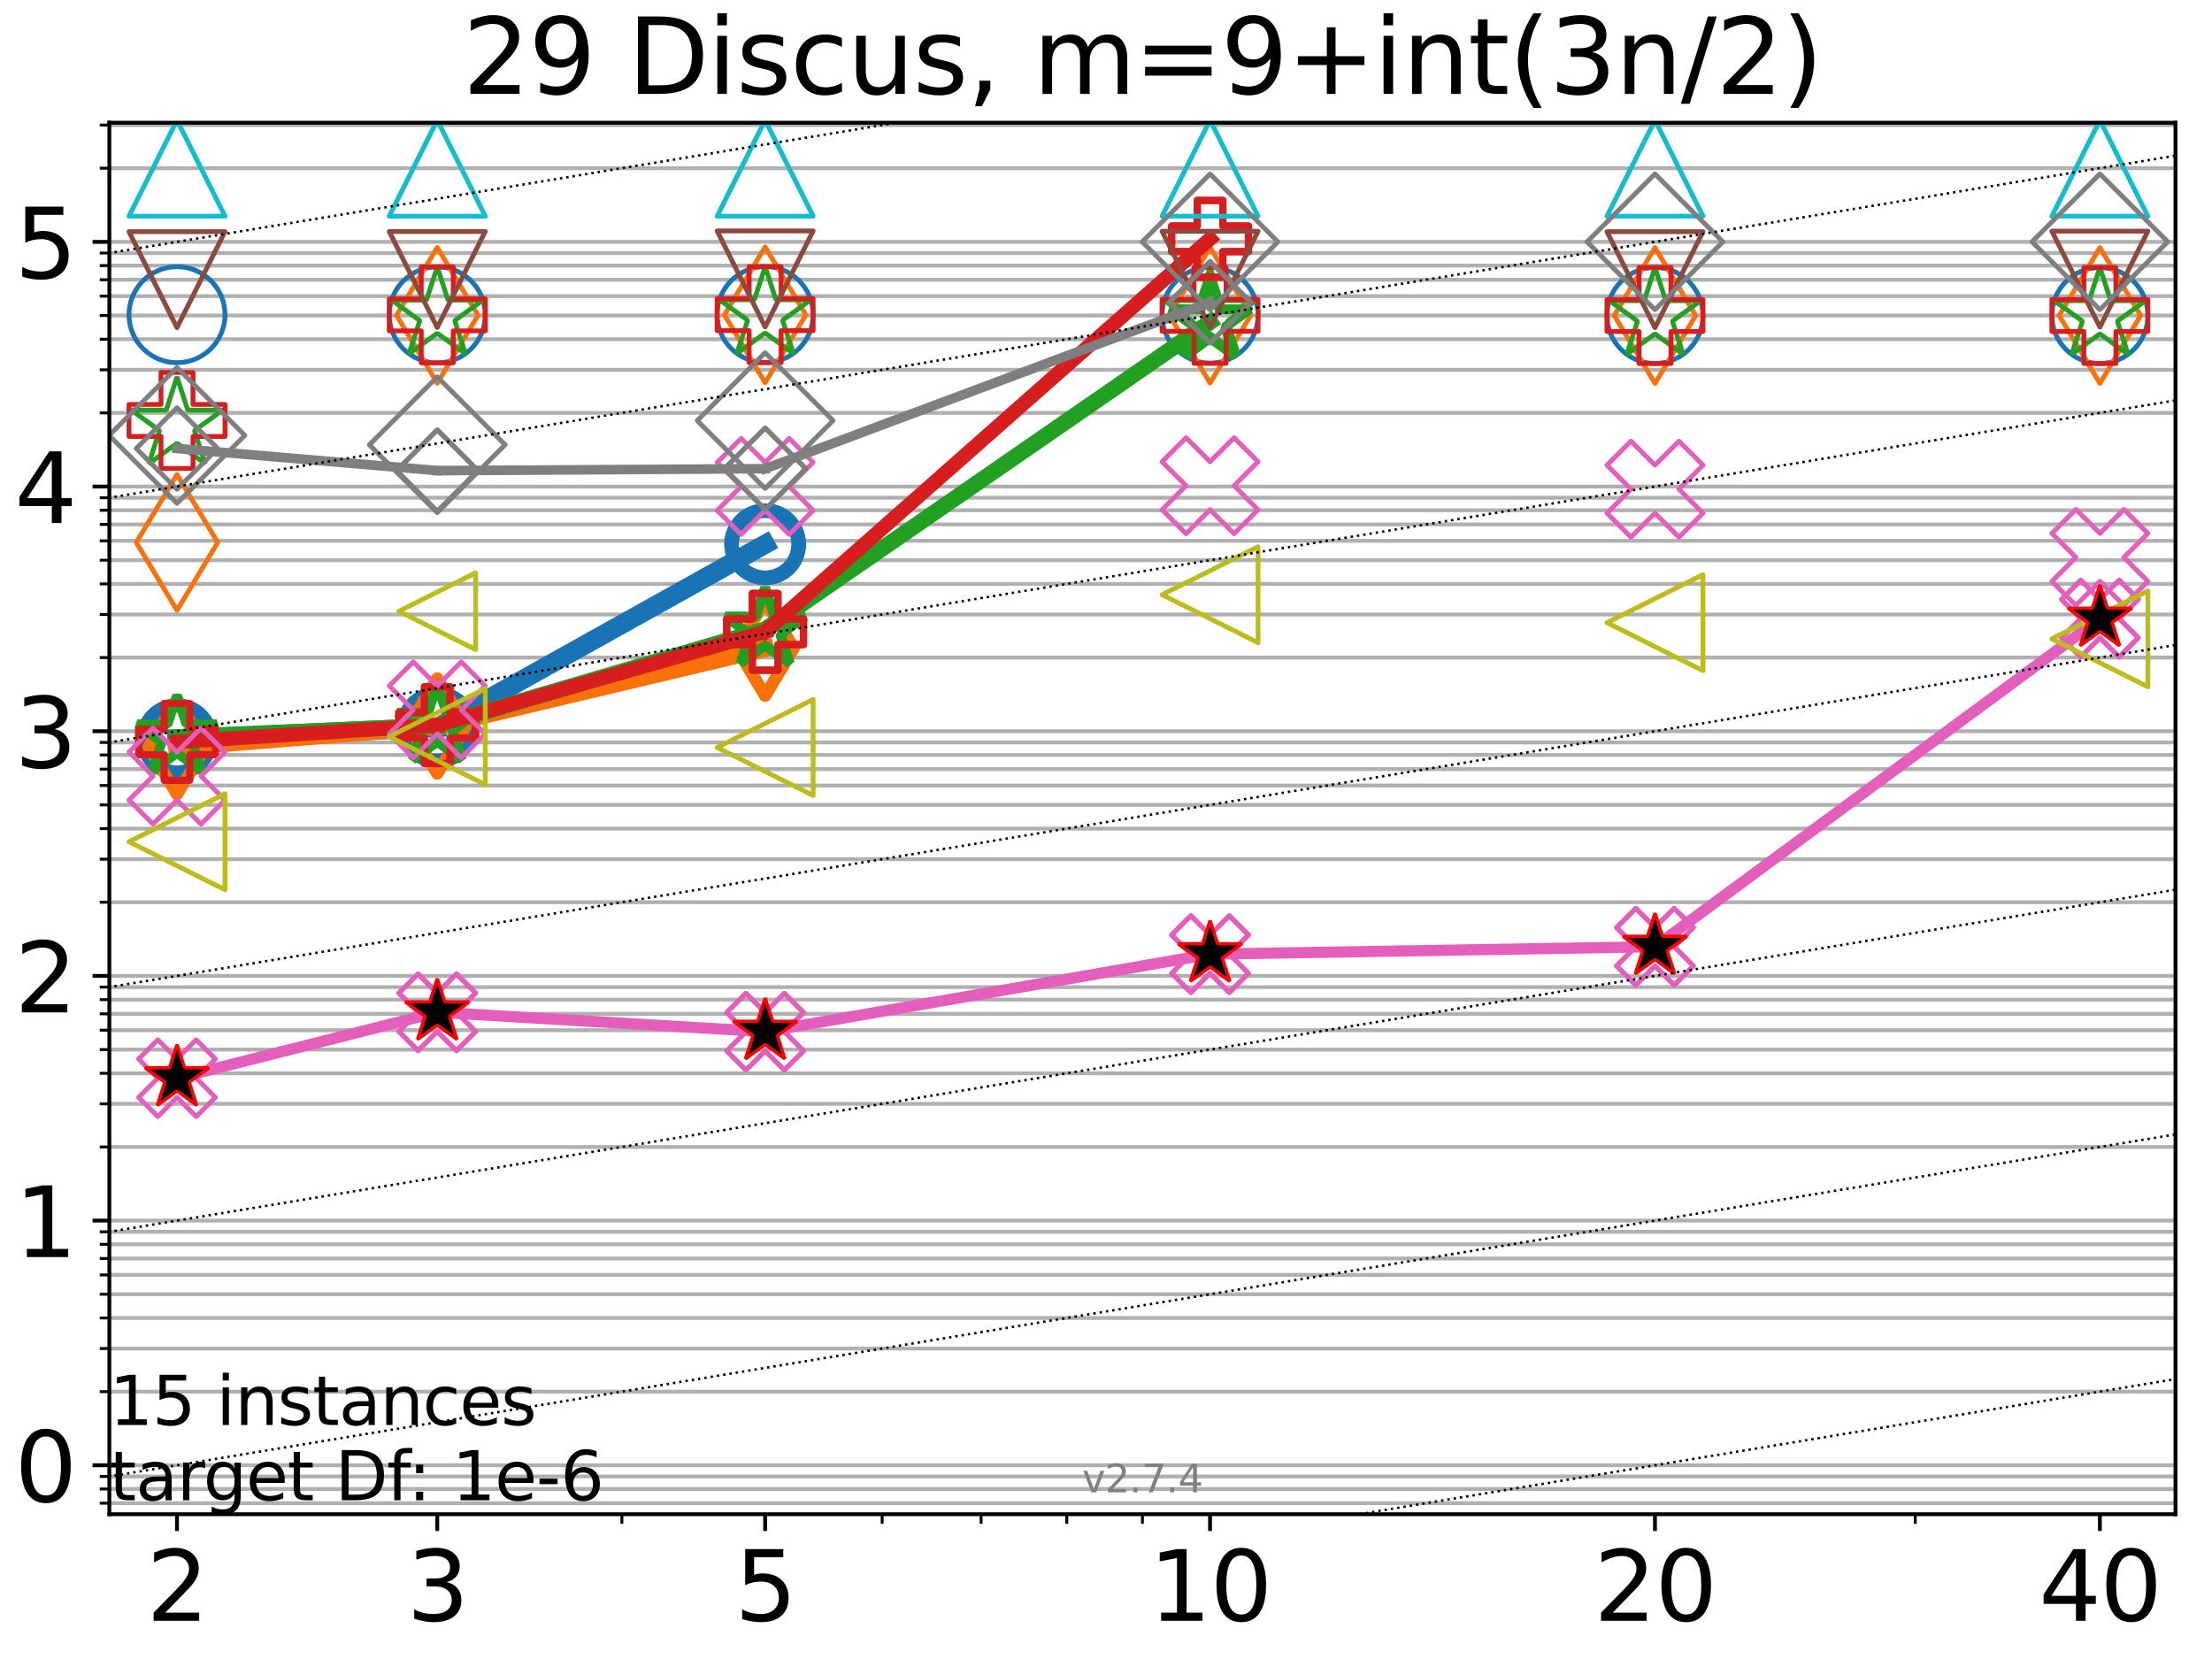<?xml version="1.0" encoding="utf-8" standalone="no"?>
<!DOCTYPE svg PUBLIC "-//W3C//DTD SVG 1.1//EN"
  "http://www.w3.org/Graphics/SVG/1.1/DTD/svg11.dtd">
<svg xmlns:xlink="http://www.w3.org/1999/xlink" width="460.8pt" height="345.6pt" viewBox="0 0 460.8 345.6" xmlns="http://www.w3.org/2000/svg" version="1.1">
 <defs>
  <style type="text/css">*{stroke-linejoin: round; stroke-linecap: butt}</style>
 </defs>
 <g id="figure_1">
  <g id="patch_1">
   <path d="M 0 345.6 
L 460.8 345.6 
L 460.8 0 
L 0 0 
z
" style="fill: #ffffff"/>
  </g>
  <g id="axes_1">
   <g id="patch_2">
    <path d="M 22.78 315.44 
L 453.192 315.44 
L 453.192 25.56 
L 22.78 25.56 
z
" style="fill: #ffffff"/>
   </g>
   <g id="matplotlib.axis_1">
    <g id="xtick_1">
     <g id="line2d_1">
      <defs>
       <path id="maf50b8cd3a" d="M 0 0 
L 0 3.5 
" style="stroke: #000000; stroke-width: 0.8"/>
      </defs>
      <g>
       <use xlink:href="#maf50b8cd3a" x="36.868" y="315.44" style="stroke: #000000; stroke-width: 0.8"/>
      </g>
     </g>
     <g id="text_1">
      <!-- 2 -->
      <g transform="translate(30.506 337.637) scale(0.2 -0.2)">
       <defs>
        <path id="DejaVuSans-32" d="M 1228 531 
L 3431 531 
L 3431 0 
L 469 0 
L 469 531 
Q 828 903 1448 1529 
Q 2069 2156 2228 2338 
Q 2531 2678 2651 2914 
Q 2772 3150 2772 3378 
Q 2772 3750 2511 3984 
Q 2250 4219 1831 4219 
Q 1534 4219 1204 4116 
Q 875 4013 500 3803 
L 500 4441 
Q 881 4594 1212 4672 
Q 1544 4750 1819 4750 
Q 2544 4750 2975 4387 
Q 3406 4025 3406 3419 
Q 3406 3131 3298 2873 
Q 3191 2616 2906 2266 
Q 2828 2175 2409 1742 
Q 1991 1309 1228 531 
z
" transform="scale(0.016)"/>
       </defs>
       <use xlink:href="#DejaVuSans-32"/>
      </g>
     </g>
    </g>
    <g id="xtick_2">
     <g id="line2d_2">
      <g>
       <use xlink:href="#maf50b8cd3a" x="91.085" y="315.44" style="stroke: #000000; stroke-width: 0.8"/>
      </g>
     </g>
     <g id="text_2">
      <!-- 3 -->
      <g transform="translate(84.723 337.637) scale(0.2 -0.2)">
       <defs>
        <path id="DejaVuSans-33" d="M 2597 2516 
Q 3050 2419 3304 2112 
Q 3559 1806 3559 1356 
Q 3559 666 3084 287 
Q 2609 -91 1734 -91 
Q 1441 -91 1130 -33 
Q 819 25 488 141 
L 488 750 
Q 750 597 1062 519 
Q 1375 441 1716 441 
Q 2309 441 2620 675 
Q 2931 909 2931 1356 
Q 2931 1769 2642 2001 
Q 2353 2234 1838 2234 
L 1294 2234 
L 1294 2753 
L 1863 2753 
Q 2328 2753 2575 2939 
Q 2822 3125 2822 3475 
Q 2822 3834 2567 4026 
Q 2313 4219 1838 4219 
Q 1578 4219 1281 4162 
Q 984 4106 628 3988 
L 628 4550 
Q 988 4650 1302 4700 
Q 1616 4750 1894 4750 
Q 2613 4750 3031 4423 
Q 3450 4097 3450 3541 
Q 3450 3153 3228 2886 
Q 3006 2619 2597 2516 
z
" transform="scale(0.016)"/>
       </defs>
       <use xlink:href="#DejaVuSans-33"/>
      </g>
     </g>
    </g>
    <g id="xtick_3">
     <g id="line2d_3">
      <g>
       <use xlink:href="#maf50b8cd3a" x="159.39" y="315.44" style="stroke: #000000; stroke-width: 0.8"/>
      </g>
     </g>
     <g id="text_3">
      <!-- 5 -->
      <g transform="translate(153.028 337.637) scale(0.2 -0.2)">
       <defs>
        <path id="DejaVuSans-35" d="M 691 4666 
L 3169 4666 
L 3169 4134 
L 1269 4134 
L 1269 2991 
Q 1406 3038 1543 3061 
Q 1681 3084 1819 3084 
Q 2600 3084 3056 2656 
Q 3513 2228 3513 1497 
Q 3513 744 3044 326 
Q 2575 -91 1722 -91 
Q 1428 -91 1123 -41 
Q 819 9 494 109 
L 494 744 
Q 775 591 1075 516 
Q 1375 441 1709 441 
Q 2250 441 2565 725 
Q 2881 1009 2881 1497 
Q 2881 1984 2565 2268 
Q 2250 2553 1709 2553 
Q 1456 2553 1204 2497 
Q 953 2441 691 2322 
L 691 4666 
z
" transform="scale(0.016)"/>
       </defs>
       <use xlink:href="#DejaVuSans-35"/>
      </g>
     </g>
    </g>
    <g id="xtick_4">
     <g id="line2d_4">
      <g>
       <use xlink:href="#maf50b8cd3a" x="252.074" y="315.44" style="stroke: #000000; stroke-width: 0.8"/>
      </g>
     </g>
     <g id="text_4">
      <!-- 10 -->
      <g transform="translate(239.349 337.637) scale(0.2 -0.2)">
       <defs>
        <path id="DejaVuSans-31" d="M 794 531 
L 1825 531 
L 1825 4091 
L 703 3866 
L 703 4441 
L 1819 4666 
L 2450 4666 
L 2450 531 
L 3481 531 
L 3481 0 
L 794 0 
L 794 531 
z
" transform="scale(0.016)"/>
        <path id="DejaVuSans-30" d="M 2034 4250 
Q 1547 4250 1301 3770 
Q 1056 3291 1056 2328 
Q 1056 1369 1301 889 
Q 1547 409 2034 409 
Q 2525 409 2770 889 
Q 3016 1369 3016 2328 
Q 3016 3291 2770 3770 
Q 2525 4250 2034 4250 
z
M 2034 4750 
Q 2819 4750 3233 4129 
Q 3647 3509 3647 2328 
Q 3647 1150 3233 529 
Q 2819 -91 2034 -91 
Q 1250 -91 836 529 
Q 422 1150 422 2328 
Q 422 3509 836 4129 
Q 1250 4750 2034 4750 
z
" transform="scale(0.016)"/>
       </defs>
       <use xlink:href="#DejaVuSans-31"/>
       <use xlink:href="#DejaVuSans-30" transform="translate(63.623 0)"/>
      </g>
     </g>
    </g>
    <g id="xtick_5">
     <g id="line2d_5">
      <g>
       <use xlink:href="#maf50b8cd3a" x="344.758" y="315.44" style="stroke: #000000; stroke-width: 0.8"/>
      </g>
     </g>
     <g id="text_5">
      <!-- 20 -->
      <g transform="translate(332.033 337.637) scale(0.2 -0.2)">
       <use xlink:href="#DejaVuSans-32"/>
       <use xlink:href="#DejaVuSans-30" transform="translate(63.623 0)"/>
      </g>
     </g>
    </g>
    <g id="xtick_6">
     <g id="line2d_6">
      <g>
       <use xlink:href="#maf50b8cd3a" x="437.443" y="315.44" style="stroke: #000000; stroke-width: 0.8"/>
      </g>
     </g>
     <g id="text_6">
      <!-- 40 -->
      <g transform="translate(424.718 337.637) scale(0.2 -0.2)">
       <defs>
        <path id="DejaVuSans-34" d="M 2419 4116 
L 825 1625 
L 2419 1625 
L 2419 4116 
z
M 2253 4666 
L 3047 4666 
L 3047 1625 
L 3713 1625 
L 3713 1100 
L 3047 1100 
L 3047 0 
L 2419 0 
L 2419 1100 
L 313 1100 
L 313 1709 
L 2253 4666 
z
" transform="scale(0.016)"/>
       </defs>
       <use xlink:href="#DejaVuSans-34"/>
       <use xlink:href="#DejaVuSans-30" transform="translate(63.623 0)"/>
      </g>
     </g>
    </g>
    <g id="xtick_7">
     <g id="line2d_7">
      <defs>
       <path id="mbedc48a4dc" d="M 0 0 
L 0 2 
" style="stroke: #000000; stroke-width: 0.6"/>
      </defs>
      <g>
       <use xlink:href="#mbedc48a4dc" x="129.552" y="315.44" style="stroke: #000000; stroke-width: 0.6"/>
      </g>
     </g>
    </g>
    <g id="xtick_8">
     <g id="line2d_8">
      <g>
       <use xlink:href="#mbedc48a4dc" x="183.769" y="315.44" style="stroke: #000000; stroke-width: 0.6"/>
      </g>
     </g>
    </g>
    <g id="xtick_9">
     <g id="line2d_9">
      <g>
       <use xlink:href="#mbedc48a4dc" x="204.381" y="315.44" style="stroke: #000000; stroke-width: 0.6"/>
      </g>
     </g>
    </g>
    <g id="xtick_10">
     <g id="line2d_10">
      <g>
       <use xlink:href="#mbedc48a4dc" x="222.237" y="315.44" style="stroke: #000000; stroke-width: 0.6"/>
      </g>
     </g>
    </g>
    <g id="xtick_11">
     <g id="line2d_11">
      <g>
       <use xlink:href="#mbedc48a4dc" x="237.986" y="315.44" style="stroke: #000000; stroke-width: 0.6"/>
      </g>
     </g>
    </g>
    <g id="xtick_12">
     <g id="line2d_12">
      <g>
       <use xlink:href="#mbedc48a4dc" x="398.975" y="315.44" style="stroke: #000000; stroke-width: 0.6"/>
      </g>
     </g>
    </g>
   </g>
   <g id="matplotlib.axis_2">
    <g id="ytick_1">
     <g id="line2d_13">
      <path d="M 22.78 305.245 
L 453.192 305.245 
" clip-path="url(#pd6bab30336)" style="fill: none; stroke: #b0b0b0; stroke-width: 0.8; stroke-linecap: square"/>
     </g>
     <g id="line2d_14">
      <defs>
       <path id="m7a8fc60ce3" d="M 0 0 
L -3.5 0 
" style="stroke: #000000; stroke-width: 0.8"/>
      </defs>
      <g>
       <use xlink:href="#m7a8fc60ce3" x="22.78" y="305.245" style="stroke: #000000; stroke-width: 0.8"/>
      </g>
     </g>
     <g id="text_7">
      <!-- 0 -->
      <g transform="translate(3.055 312.844) scale(0.2 -0.2)">
       <use xlink:href="#DejaVuSans-30"/>
      </g>
     </g>
    </g>
    <g id="ytick_2">
     <g id="line2d_15">
      <path d="M 22.78 254.273 
L 453.192 254.273 
" clip-path="url(#pd6bab30336)" style="fill: none; stroke: #b0b0b0; stroke-width: 0.8; stroke-linecap: square"/>
     </g>
     <g id="line2d_16">
      <g>
       <use xlink:href="#m7a8fc60ce3" x="22.78" y="254.273" style="stroke: #000000; stroke-width: 0.8"/>
      </g>
     </g>
     <g id="text_8">
      <!-- 1 -->
      <g transform="translate(3.055 261.871) scale(0.2 -0.2)">
       <use xlink:href="#DejaVuSans-31"/>
      </g>
     </g>
    </g>
    <g id="ytick_3">
     <g id="line2d_17">
      <path d="M 22.78 203.3 
L 453.192 203.3 
" clip-path="url(#pd6bab30336)" style="fill: none; stroke: #b0b0b0; stroke-width: 0.8; stroke-linecap: square"/>
     </g>
     <g id="line2d_18">
      <g>
       <use xlink:href="#m7a8fc60ce3" x="22.78" y="203.3" style="stroke: #000000; stroke-width: 0.8"/>
      </g>
     </g>
     <g id="text_9">
      <!-- 2 -->
      <g transform="translate(3.055 210.899) scale(0.2 -0.2)">
       <use xlink:href="#DejaVuSans-32"/>
      </g>
     </g>
    </g>
    <g id="ytick_4">
     <g id="line2d_19">
      <path d="M 22.78 152.328 
L 453.192 152.328 
" clip-path="url(#pd6bab30336)" style="fill: none; stroke: #b0b0b0; stroke-width: 0.8; stroke-linecap: square"/>
     </g>
     <g id="line2d_20">
      <g>
       <use xlink:href="#m7a8fc60ce3" x="22.78" y="152.328" style="stroke: #000000; stroke-width: 0.8"/>
      </g>
     </g>
     <g id="text_10">
      <!-- 3 -->
      <g transform="translate(3.055 159.926) scale(0.2 -0.2)">
       <use xlink:href="#DejaVuSans-33"/>
      </g>
     </g>
    </g>
    <g id="ytick_5">
     <g id="line2d_21">
      <path d="M 22.78 101.355 
L 453.192 101.355 
" clip-path="url(#pd6bab30336)" style="fill: none; stroke: #b0b0b0; stroke-width: 0.8; stroke-linecap: square"/>
     </g>
     <g id="line2d_22">
      <g>
       <use xlink:href="#m7a8fc60ce3" x="22.78" y="101.355" style="stroke: #000000; stroke-width: 0.8"/>
      </g>
     </g>
     <g id="text_11">
      <!-- 4 -->
      <g transform="translate(3.055 108.954) scale(0.2 -0.2)">
       <use xlink:href="#DejaVuSans-34"/>
      </g>
     </g>
    </g>
    <g id="ytick_6">
     <g id="line2d_23">
      <path d="M 22.78 50.383 
L 453.192 50.383 
" clip-path="url(#pd6bab30336)" style="fill: none; stroke: #b0b0b0; stroke-width: 0.8; stroke-linecap: square"/>
     </g>
     <g id="line2d_24">
      <g>
       <use xlink:href="#m7a8fc60ce3" x="22.78" y="50.383" style="stroke: #000000; stroke-width: 0.8"/>
      </g>
     </g>
     <g id="text_12">
      <!-- 5 -->
      <g transform="translate(3.055 57.981) scale(0.2 -0.2)">
       <use xlink:href="#DejaVuSans-35"/>
      </g>
     </g>
    </g>
    <g id="ytick_7">
     <g id="line2d_25">
      <path d="M 22.78 313.141 
L 453.192 313.141 
" clip-path="url(#pd6bab30336)" style="fill: none; stroke: #b0b0b0; stroke-width: 0.8; stroke-linecap: square"/>
     </g>
     <g id="line2d_26">
      <defs>
       <path id="m1180783c60" d="M 0 0 
L -2 0 
" style="stroke: #000000; stroke-width: 0.6"/>
      </defs>
      <g>
       <use xlink:href="#m1180783c60" x="22.78" y="313.141" style="stroke: #000000; stroke-width: 0.6"/>
      </g>
     </g>
    </g>
    <g id="ytick_8">
     <g id="line2d_27">
      <path d="M 22.78 310.185 
L 453.192 310.185 
" clip-path="url(#pd6bab30336)" style="fill: none; stroke: #b0b0b0; stroke-width: 0.8; stroke-linecap: square"/>
     </g>
     <g id="line2d_28">
      <g>
       <use xlink:href="#m1180783c60" x="22.78" y="310.185" style="stroke: #000000; stroke-width: 0.6"/>
      </g>
     </g>
    </g>
    <g id="ytick_9">
     <g id="line2d_29">
      <path d="M 22.78 307.578 
L 453.192 307.578 
" clip-path="url(#pd6bab30336)" style="fill: none; stroke: #b0b0b0; stroke-width: 0.8; stroke-linecap: square"/>
     </g>
     <g id="line2d_30">
      <g>
       <use xlink:href="#m1180783c60" x="22.78" y="307.578" style="stroke: #000000; stroke-width: 0.6"/>
      </g>
     </g>
    </g>
    <g id="ytick_10">
     <g id="line2d_31">
      <path d="M 22.78 289.901 
L 453.192 289.901 
" clip-path="url(#pd6bab30336)" style="fill: none; stroke: #b0b0b0; stroke-width: 0.8; stroke-linecap: square"/>
     </g>
     <g id="line2d_32">
      <g>
       <use xlink:href="#m1180783c60" x="22.78" y="289.901" style="stroke: #000000; stroke-width: 0.6"/>
      </g>
     </g>
    </g>
    <g id="ytick_11">
     <g id="line2d_33">
      <path d="M 22.78 280.925 
L 453.192 280.925 
" clip-path="url(#pd6bab30336)" style="fill: none; stroke: #b0b0b0; stroke-width: 0.8; stroke-linecap: square"/>
     </g>
     <g id="line2d_34">
      <g>
       <use xlink:href="#m1180783c60" x="22.78" y="280.925" style="stroke: #000000; stroke-width: 0.6"/>
      </g>
     </g>
    </g>
    <g id="ytick_12">
     <g id="line2d_35">
      <path d="M 22.78 274.557 
L 453.192 274.557 
" clip-path="url(#pd6bab30336)" style="fill: none; stroke: #b0b0b0; stroke-width: 0.8; stroke-linecap: square"/>
     </g>
     <g id="line2d_36">
      <g>
       <use xlink:href="#m1180783c60" x="22.78" y="274.557" style="stroke: #000000; stroke-width: 0.6"/>
      </g>
     </g>
    </g>
    <g id="ytick_13">
     <g id="line2d_37">
      <path d="M 22.78 269.617 
L 453.192 269.617 
" clip-path="url(#pd6bab30336)" style="fill: none; stroke: #b0b0b0; stroke-width: 0.8; stroke-linecap: square"/>
     </g>
     <g id="line2d_38">
      <g>
       <use xlink:href="#m1180783c60" x="22.78" y="269.617" style="stroke: #000000; stroke-width: 0.6"/>
      </g>
     </g>
    </g>
    <g id="ytick_14">
     <g id="line2d_39">
      <path d="M 22.78 265.581 
L 453.192 265.581 
" clip-path="url(#pd6bab30336)" style="fill: none; stroke: #b0b0b0; stroke-width: 0.8; stroke-linecap: square"/>
     </g>
     <g id="line2d_40">
      <g>
       <use xlink:href="#m1180783c60" x="22.78" y="265.581" style="stroke: #000000; stroke-width: 0.6"/>
      </g>
     </g>
    </g>
    <g id="ytick_15">
     <g id="line2d_41">
      <path d="M 22.78 262.169 
L 453.192 262.169 
" clip-path="url(#pd6bab30336)" style="fill: none; stroke: #b0b0b0; stroke-width: 0.8; stroke-linecap: square"/>
     </g>
     <g id="line2d_42">
      <g>
       <use xlink:href="#m1180783c60" x="22.78" y="262.169" style="stroke: #000000; stroke-width: 0.6"/>
      </g>
     </g>
    </g>
    <g id="ytick_16">
     <g id="line2d_43">
      <path d="M 22.78 259.213 
L 453.192 259.213 
" clip-path="url(#pd6bab30336)" style="fill: none; stroke: #b0b0b0; stroke-width: 0.8; stroke-linecap: square"/>
     </g>
     <g id="line2d_44">
      <g>
       <use xlink:href="#m1180783c60" x="22.78" y="259.213" style="stroke: #000000; stroke-width: 0.6"/>
      </g>
     </g>
    </g>
    <g id="ytick_17">
     <g id="line2d_45">
      <path d="M 22.78 256.605 
L 453.192 256.605 
" clip-path="url(#pd6bab30336)" style="fill: none; stroke: #b0b0b0; stroke-width: 0.8; stroke-linecap: square"/>
     </g>
     <g id="line2d_46">
      <g>
       <use xlink:href="#m1180783c60" x="22.78" y="256.605" style="stroke: #000000; stroke-width: 0.6"/>
      </g>
     </g>
    </g>
    <g id="ytick_18">
     <g id="line2d_47">
      <path d="M 22.78 238.929 
L 453.192 238.929 
" clip-path="url(#pd6bab30336)" style="fill: none; stroke: #b0b0b0; stroke-width: 0.8; stroke-linecap: square"/>
     </g>
     <g id="line2d_48">
      <g>
       <use xlink:href="#m1180783c60" x="22.78" y="238.929" style="stroke: #000000; stroke-width: 0.6"/>
      </g>
     </g>
    </g>
    <g id="ytick_19">
     <g id="line2d_49">
      <path d="M 22.78 229.953 
L 453.192 229.953 
" clip-path="url(#pd6bab30336)" style="fill: none; stroke: #b0b0b0; stroke-width: 0.8; stroke-linecap: square"/>
     </g>
     <g id="line2d_50">
      <g>
       <use xlink:href="#m1180783c60" x="22.78" y="229.953" style="stroke: #000000; stroke-width: 0.6"/>
      </g>
     </g>
    </g>
    <g id="ytick_20">
     <g id="line2d_51">
      <path d="M 22.78 223.584 
L 453.192 223.584 
" clip-path="url(#pd6bab30336)" style="fill: none; stroke: #b0b0b0; stroke-width: 0.8; stroke-linecap: square"/>
     </g>
     <g id="line2d_52">
      <g>
       <use xlink:href="#m1180783c60" x="22.78" y="223.584" style="stroke: #000000; stroke-width: 0.6"/>
      </g>
     </g>
    </g>
    <g id="ytick_21">
     <g id="line2d_53">
      <path d="M 22.78 218.645 
L 453.192 218.645 
" clip-path="url(#pd6bab30336)" style="fill: none; stroke: #b0b0b0; stroke-width: 0.8; stroke-linecap: square"/>
     </g>
     <g id="line2d_54">
      <g>
       <use xlink:href="#m1180783c60" x="22.78" y="218.645" style="stroke: #000000; stroke-width: 0.6"/>
      </g>
     </g>
    </g>
    <g id="ytick_22">
     <g id="line2d_55">
      <path d="M 22.78 214.609 
L 453.192 214.609 
" clip-path="url(#pd6bab30336)" style="fill: none; stroke: #b0b0b0; stroke-width: 0.8; stroke-linecap: square"/>
     </g>
     <g id="line2d_56">
      <g>
       <use xlink:href="#m1180783c60" x="22.78" y="214.609" style="stroke: #000000; stroke-width: 0.6"/>
      </g>
     </g>
    </g>
    <g id="ytick_23">
     <g id="line2d_57">
      <path d="M 22.78 211.196 
L 453.192 211.196 
" clip-path="url(#pd6bab30336)" style="fill: none; stroke: #b0b0b0; stroke-width: 0.8; stroke-linecap: square"/>
     </g>
     <g id="line2d_58">
      <g>
       <use xlink:href="#m1180783c60" x="22.78" y="211.196" style="stroke: #000000; stroke-width: 0.6"/>
      </g>
     </g>
    </g>
    <g id="ytick_24">
     <g id="line2d_59">
      <path d="M 22.78 208.24 
L 453.192 208.24 
" clip-path="url(#pd6bab30336)" style="fill: none; stroke: #b0b0b0; stroke-width: 0.8; stroke-linecap: square"/>
     </g>
     <g id="line2d_60">
      <g>
       <use xlink:href="#m1180783c60" x="22.78" y="208.24" style="stroke: #000000; stroke-width: 0.6"/>
      </g>
     </g>
    </g>
    <g id="ytick_25">
     <g id="line2d_61">
      <path d="M 22.78 205.633 
L 453.192 205.633 
" clip-path="url(#pd6bab30336)" style="fill: none; stroke: #b0b0b0; stroke-width: 0.8; stroke-linecap: square"/>
     </g>
     <g id="line2d_62">
      <g>
       <use xlink:href="#m1180783c60" x="22.78" y="205.633" style="stroke: #000000; stroke-width: 0.6"/>
      </g>
     </g>
    </g>
    <g id="ytick_26">
     <g id="line2d_63">
      <path d="M 22.78 187.956 
L 453.192 187.956 
" clip-path="url(#pd6bab30336)" style="fill: none; stroke: #b0b0b0; stroke-width: 0.8; stroke-linecap: square"/>
     </g>
     <g id="line2d_64">
      <g>
       <use xlink:href="#m1180783c60" x="22.78" y="187.956" style="stroke: #000000; stroke-width: 0.6"/>
      </g>
     </g>
    </g>
    <g id="ytick_27">
     <g id="line2d_65">
      <path d="M 22.78 178.98 
L 453.192 178.98 
" clip-path="url(#pd6bab30336)" style="fill: none; stroke: #b0b0b0; stroke-width: 0.8; stroke-linecap: square"/>
     </g>
     <g id="line2d_66">
      <g>
       <use xlink:href="#m1180783c60" x="22.78" y="178.98" style="stroke: #000000; stroke-width: 0.6"/>
      </g>
     </g>
    </g>
    <g id="ytick_28">
     <g id="line2d_67">
      <path d="M 22.78 172.612 
L 453.192 172.612 
" clip-path="url(#pd6bab30336)" style="fill: none; stroke: #b0b0b0; stroke-width: 0.8; stroke-linecap: square"/>
     </g>
     <g id="line2d_68">
      <g>
       <use xlink:href="#m1180783c60" x="22.78" y="172.612" style="stroke: #000000; stroke-width: 0.6"/>
      </g>
     </g>
    </g>
    <g id="ytick_29">
     <g id="line2d_69">
      <path d="M 22.78 167.672 
L 453.192 167.672 
" clip-path="url(#pd6bab30336)" style="fill: none; stroke: #b0b0b0; stroke-width: 0.8; stroke-linecap: square"/>
     </g>
     <g id="line2d_70">
      <g>
       <use xlink:href="#m1180783c60" x="22.78" y="167.672" style="stroke: #000000; stroke-width: 0.6"/>
      </g>
     </g>
    </g>
    <g id="ytick_30">
     <g id="line2d_71">
      <path d="M 22.78 163.636 
L 453.192 163.636 
" clip-path="url(#pd6bab30336)" style="fill: none; stroke: #b0b0b0; stroke-width: 0.8; stroke-linecap: square"/>
     </g>
     <g id="line2d_72">
      <g>
       <use xlink:href="#m1180783c60" x="22.78" y="163.636" style="stroke: #000000; stroke-width: 0.6"/>
      </g>
     </g>
    </g>
    <g id="ytick_31">
     <g id="line2d_73">
      <path d="M 22.78 160.223 
L 453.192 160.223 
" clip-path="url(#pd6bab30336)" style="fill: none; stroke: #b0b0b0; stroke-width: 0.8; stroke-linecap: square"/>
     </g>
     <g id="line2d_74">
      <g>
       <use xlink:href="#m1180783c60" x="22.78" y="160.223" style="stroke: #000000; stroke-width: 0.6"/>
      </g>
     </g>
    </g>
    <g id="ytick_32">
     <g id="line2d_75">
      <path d="M 22.78 157.267 
L 453.192 157.267 
" clip-path="url(#pd6bab30336)" style="fill: none; stroke: #b0b0b0; stroke-width: 0.8; stroke-linecap: square"/>
     </g>
     <g id="line2d_76">
      <g>
       <use xlink:href="#m1180783c60" x="22.78" y="157.267" style="stroke: #000000; stroke-width: 0.6"/>
      </g>
     </g>
    </g>
    <g id="ytick_33">
     <g id="line2d_77">
      <path d="M 22.78 154.66 
L 453.192 154.66 
" clip-path="url(#pd6bab30336)" style="fill: none; stroke: #b0b0b0; stroke-width: 0.8; stroke-linecap: square"/>
     </g>
     <g id="line2d_78">
      <g>
       <use xlink:href="#m1180783c60" x="22.78" y="154.66" style="stroke: #000000; stroke-width: 0.6"/>
      </g>
     </g>
    </g>
    <g id="ytick_34">
     <g id="line2d_79">
      <path d="M 22.78 136.983 
L 453.192 136.983 
" clip-path="url(#pd6bab30336)" style="fill: none; stroke: #b0b0b0; stroke-width: 0.8; stroke-linecap: square"/>
     </g>
     <g id="line2d_80">
      <g>
       <use xlink:href="#m1180783c60" x="22.78" y="136.983" style="stroke: #000000; stroke-width: 0.6"/>
      </g>
     </g>
    </g>
    <g id="ytick_35">
     <g id="line2d_81">
      <path d="M 22.78 128.008 
L 453.192 128.008 
" clip-path="url(#pd6bab30336)" style="fill: none; stroke: #b0b0b0; stroke-width: 0.8; stroke-linecap: square"/>
     </g>
     <g id="line2d_82">
      <g>
       <use xlink:href="#m1180783c60" x="22.78" y="128.008" style="stroke: #000000; stroke-width: 0.6"/>
      </g>
     </g>
    </g>
    <g id="ytick_36">
     <g id="line2d_83">
      <path d="M 22.78 121.639 
L 453.192 121.639 
" clip-path="url(#pd6bab30336)" style="fill: none; stroke: #b0b0b0; stroke-width: 0.8; stroke-linecap: square"/>
     </g>
     <g id="line2d_84">
      <g>
       <use xlink:href="#m1180783c60" x="22.78" y="121.639" style="stroke: #000000; stroke-width: 0.6"/>
      </g>
     </g>
    </g>
    <g id="ytick_37">
     <g id="line2d_85">
      <path d="M 22.78 116.699 
L 453.192 116.699 
" clip-path="url(#pd6bab30336)" style="fill: none; stroke: #b0b0b0; stroke-width: 0.8; stroke-linecap: square"/>
     </g>
     <g id="line2d_86">
      <g>
       <use xlink:href="#m1180783c60" x="22.78" y="116.699" style="stroke: #000000; stroke-width: 0.6"/>
      </g>
     </g>
    </g>
    <g id="ytick_38">
     <g id="line2d_87">
      <path d="M 22.78 112.663 
L 453.192 112.663 
" clip-path="url(#pd6bab30336)" style="fill: none; stroke: #b0b0b0; stroke-width: 0.8; stroke-linecap: square"/>
     </g>
     <g id="line2d_88">
      <g>
       <use xlink:href="#m1180783c60" x="22.78" y="112.663" style="stroke: #000000; stroke-width: 0.6"/>
      </g>
     </g>
    </g>
    <g id="ytick_39">
     <g id="line2d_89">
      <path d="M 22.78 109.251 
L 453.192 109.251 
" clip-path="url(#pd6bab30336)" style="fill: none; stroke: #b0b0b0; stroke-width: 0.8; stroke-linecap: square"/>
     </g>
     <g id="line2d_90">
      <g>
       <use xlink:href="#m1180783c60" x="22.78" y="109.251" style="stroke: #000000; stroke-width: 0.6"/>
      </g>
     </g>
    </g>
    <g id="ytick_40">
     <g id="line2d_91">
      <path d="M 22.78 106.295 
L 453.192 106.295 
" clip-path="url(#pd6bab30336)" style="fill: none; stroke: #b0b0b0; stroke-width: 0.8; stroke-linecap: square"/>
     </g>
     <g id="line2d_92">
      <g>
       <use xlink:href="#m1180783c60" x="22.78" y="106.295" style="stroke: #000000; stroke-width: 0.6"/>
      </g>
     </g>
    </g>
    <g id="ytick_41">
     <g id="line2d_93">
      <path d="M 22.78 103.688 
L 453.192 103.688 
" clip-path="url(#pd6bab30336)" style="fill: none; stroke: #b0b0b0; stroke-width: 0.8; stroke-linecap: square"/>
     </g>
     <g id="line2d_94">
      <g>
       <use xlink:href="#m1180783c60" x="22.78" y="103.688" style="stroke: #000000; stroke-width: 0.6"/>
      </g>
     </g>
    </g>
    <g id="ytick_42">
     <g id="line2d_95">
      <path d="M 22.78 86.011 
L 453.192 86.011 
" clip-path="url(#pd6bab30336)" style="fill: none; stroke: #b0b0b0; stroke-width: 0.8; stroke-linecap: square"/>
     </g>
     <g id="line2d_96">
      <g>
       <use xlink:href="#m1180783c60" x="22.78" y="86.011" style="stroke: #000000; stroke-width: 0.6"/>
      </g>
     </g>
    </g>
    <g id="ytick_43">
     <g id="line2d_97">
      <path d="M 22.78 77.035 
L 453.192 77.035 
" clip-path="url(#pd6bab30336)" style="fill: none; stroke: #b0b0b0; stroke-width: 0.8; stroke-linecap: square"/>
     </g>
     <g id="line2d_98">
      <g>
       <use xlink:href="#m1180783c60" x="22.78" y="77.035" style="stroke: #000000; stroke-width: 0.6"/>
      </g>
     </g>
    </g>
    <g id="ytick_44">
     <g id="line2d_99">
      <path d="M 22.78 70.667 
L 453.192 70.667 
" clip-path="url(#pd6bab30336)" style="fill: none; stroke: #b0b0b0; stroke-width: 0.8; stroke-linecap: square"/>
     </g>
     <g id="line2d_100">
      <g>
       <use xlink:href="#m1180783c60" x="22.78" y="70.667" style="stroke: #000000; stroke-width: 0.6"/>
      </g>
     </g>
    </g>
    <g id="ytick_45">
     <g id="line2d_101">
      <path d="M 22.78 65.727 
L 453.192 65.727 
" clip-path="url(#pd6bab30336)" style="fill: none; stroke: #b0b0b0; stroke-width: 0.8; stroke-linecap: square"/>
     </g>
     <g id="line2d_102">
      <g>
       <use xlink:href="#m1180783c60" x="22.78" y="65.727" style="stroke: #000000; stroke-width: 0.6"/>
      </g>
     </g>
    </g>
    <g id="ytick_46">
     <g id="line2d_103">
      <path d="M 22.78 61.691 
L 453.192 61.691 
" clip-path="url(#pd6bab30336)" style="fill: none; stroke: #b0b0b0; stroke-width: 0.8; stroke-linecap: square"/>
     </g>
     <g id="line2d_104">
      <g>
       <use xlink:href="#m1180783c60" x="22.78" y="61.691" style="stroke: #000000; stroke-width: 0.6"/>
      </g>
     </g>
    </g>
    <g id="ytick_47">
     <g id="line2d_105">
      <path d="M 22.78 58.278 
L 453.192 58.278 
" clip-path="url(#pd6bab30336)" style="fill: none; stroke: #b0b0b0; stroke-width: 0.8; stroke-linecap: square"/>
     </g>
     <g id="line2d_106">
      <g>
       <use xlink:href="#m1180783c60" x="22.78" y="58.278" style="stroke: #000000; stroke-width: 0.6"/>
      </g>
     </g>
    </g>
    <g id="ytick_48">
     <g id="line2d_107">
      <path d="M 22.78 55.322 
L 453.192 55.322 
" clip-path="url(#pd6bab30336)" style="fill: none; stroke: #b0b0b0; stroke-width: 0.8; stroke-linecap: square"/>
     </g>
     <g id="line2d_108">
      <g>
       <use xlink:href="#m1180783c60" x="22.78" y="55.322" style="stroke: #000000; stroke-width: 0.6"/>
      </g>
     </g>
    </g>
    <g id="ytick_49">
     <g id="line2d_109">
      <path d="M 22.78 52.715 
L 453.192 52.715 
" clip-path="url(#pd6bab30336)" style="fill: none; stroke: #b0b0b0; stroke-width: 0.8; stroke-linecap: square"/>
     </g>
     <g id="line2d_110">
      <g>
       <use xlink:href="#m1180783c60" x="22.78" y="52.715" style="stroke: #000000; stroke-width: 0.6"/>
      </g>
     </g>
    </g>
    <g id="ytick_50">
     <g id="line2d_111">
      <path d="M 22.78 35.038 
L 453.192 35.038 
" clip-path="url(#pd6bab30336)" style="fill: none; stroke: #b0b0b0; stroke-width: 0.8; stroke-linecap: square"/>
     </g>
     <g id="line2d_112">
      <g>
       <use xlink:href="#m1180783c60" x="22.78" y="35.038" style="stroke: #000000; stroke-width: 0.6"/>
      </g>
     </g>
    </g>
    <g id="ytick_51">
     <g id="line2d_113">
      <path d="M 22.78 26.062 
L 453.192 26.062 
" clip-path="url(#pd6bab30336)" style="fill: none; stroke: #b0b0b0; stroke-width: 0.8; stroke-linecap: square"/>
     </g>
     <g id="line2d_114">
      <g>
       <use xlink:href="#m1180783c60" x="22.78" y="26.062" style="stroke: #000000; stroke-width: 0.6"/>
      </g>
     </g>
    </g>
   </g>
   <g id="line2d_115">
    <path d="M 36.868 153.956 
L 91.085 151.517 
" clip-path="url(#pd6bab30336)" style="fill: none; stroke: #1874b4; stroke-width: 4; stroke-linecap: square"/>
    <defs>
     <path id="m27fa14db38" d="M 0 7 
C 1.856 7 3.637 6.262 4.95 4.95 
C 6.262 3.637 7 1.856 7 0 
C 7 -1.856 6.262 -3.637 4.95 -4.95 
C 3.637 -6.262 1.856 -7 0 -7 
C -1.856 -7 -3.637 -6.262 -4.95 -4.95 
C -6.262 -3.637 -7 -1.856 -7 0 
C -7 1.856 -6.262 3.637 -4.95 4.95 
C -3.637 6.262 -1.856 7 0 7 
z
" style="stroke: #1874b4; stroke-width: 3"/>
    </defs>
    <g clip-path="url(#pd6bab30336)">
     <use xlink:href="#m27fa14db38" x="36.868" y="153.956" style="fill-opacity: 0; stroke: #1874b4; stroke-width: 3"/>
     <use xlink:href="#m27fa14db38" x="91.085" y="151.517" style="fill-opacity: 0; stroke: #1874b4; stroke-width: 3"/>
    </g>
   </g>
   <g id="line2d_116">
    <path d="M 91.085 151.517 
L 159.39 113.375 
" clip-path="url(#pd6bab30336)" style="fill: none; stroke: #1874b4; stroke-width: 4; stroke-linecap: square"/>
    <g clip-path="url(#pd6bab30336)">
     <use xlink:href="#m27fa14db38" x="91.085" y="151.517" style="fill-opacity: 0; stroke: #1874b4; stroke-width: 3"/>
     <use xlink:href="#m27fa14db38" x="159.39" y="113.375" style="fill-opacity: 0; stroke: #1874b4; stroke-width: 3"/>
    </g>
   </g>
   <g id="line2d_117">
    <path d="M 159.39 113.375 
" clip-path="url(#pd6bab30336)" style="fill: none; stroke: #1874b4; stroke-width: 4; stroke-linecap: square"/>
    <g clip-path="url(#pd6bab30336)">
     <use xlink:href="#m27fa14db38" x="159.39" y="113.375" style="fill-opacity: 0; stroke: #1874b4; stroke-width: 3"/>
    </g>
   </g>
   <g id="line2d_118"/>
   <g id="line2d_119">
    <defs>
     <path id="m2b5e7311f8" d="M 0 10 
C 2.652 10 5.196 8.946 7.071 7.071 
C 8.946 5.196 10 2.652 10 0 
C 10 -2.652 8.946 -5.196 7.071 -7.071 
C 5.196 -8.946 2.652 -10 0 -10 
C -2.652 -10 -5.196 -8.946 -7.071 -7.071 
C -8.946 -5.196 -10 -2.652 -10 0 
C -10 2.652 -8.946 5.196 -7.071 7.071 
C -5.196 8.946 -2.652 10 0 10 
z
" style="stroke: #1874b4"/>
    </defs>
    <g clip-path="url(#pd6bab30336)">
     <use xlink:href="#m2b5e7311f8" x="36.868" y="65.558" style="fill-opacity: 0; stroke: #1874b4"/>
     <use xlink:href="#m2b5e7311f8" x="91.085" y="65.594" style="fill-opacity: 0; stroke: #1874b4"/>
     <use xlink:href="#m2b5e7311f8" x="159.39" y="65.536" style="fill-opacity: 0; stroke: #1874b4"/>
     <use xlink:href="#m2b5e7311f8" x="252.074" y="65.65" style="fill-opacity: 0; stroke: #1874b4"/>
     <use xlink:href="#m2b5e7311f8" x="344.758" y="65.718" style="fill-opacity: 0; stroke: #1874b4"/>
     <use xlink:href="#m2b5e7311f8" x="437.443" y="65.727" style="fill-opacity: 0; stroke: #1874b4"/>
    </g>
   </g>
   <g id="line2d_120">
    <path d="M 36.868 155.599 
L 91.085 151.242 
" clip-path="url(#pd6bab30336)" style="fill: none; stroke: #fa7009; stroke-width: 3.667; stroke-linecap: square"/>
    <defs>
     <path id="m5372b59d7a" d="M 0 9.899 
L 5.94 0 
L 0 -9.899 
L -5.94 0 
z
" style="stroke: #fa7009; stroke-width: 2.5; stroke-linejoin: miter"/>
    </defs>
    <g clip-path="url(#pd6bab30336)">
     <use xlink:href="#m5372b59d7a" x="36.868" y="155.599" style="fill-opacity: 0; stroke: #fa7009; stroke-width: 2.5; stroke-linejoin: miter"/>
     <use xlink:href="#m5372b59d7a" x="91.085" y="151.242" style="fill-opacity: 0; stroke: #fa7009; stroke-width: 2.5; stroke-linejoin: miter"/>
    </g>
   </g>
   <g id="line2d_121">
    <path d="M 91.085 151.242 
L 159.39 135.036 
" clip-path="url(#pd6bab30336)" style="fill: none; stroke: #fa7009; stroke-width: 3.667; stroke-linecap: square"/>
    <g clip-path="url(#pd6bab30336)">
     <use xlink:href="#m5372b59d7a" x="91.085" y="151.242" style="fill-opacity: 0; stroke: #fa7009; stroke-width: 2.5; stroke-linejoin: miter"/>
     <use xlink:href="#m5372b59d7a" x="159.39" y="135.036" style="fill-opacity: 0; stroke: #fa7009; stroke-width: 2.5; stroke-linejoin: miter"/>
    </g>
   </g>
   <g id="line2d_122">
    <path d="M 159.39 135.036 
" clip-path="url(#pd6bab30336)" style="fill: none; stroke: #fa7009; stroke-width: 3.667; stroke-linecap: square"/>
    <g clip-path="url(#pd6bab30336)">
     <use xlink:href="#m5372b59d7a" x="159.39" y="135.036" style="fill-opacity: 0; stroke: #fa7009; stroke-width: 2.5; stroke-linejoin: miter"/>
    </g>
   </g>
   <g id="line2d_123"/>
   <g id="line2d_124">
    <defs>
     <path id="m34f6b49ba1" d="M 0 14.142 
L 8.485 0 
L 0 -14.142 
L -8.485 0 
z
" style="stroke: #fa7009; stroke-linejoin: miter"/>
    </defs>
    <g clip-path="url(#pd6bab30336)">
     <use xlink:href="#m34f6b49ba1" x="36.868" y="113.007" style="fill-opacity: 0; stroke: #fa7009; stroke-linejoin: miter"/>
     <use xlink:href="#m34f6b49ba1" x="91.085" y="65.691" style="fill-opacity: 0; stroke: #fa7009; stroke-linejoin: miter"/>
     <use xlink:href="#m34f6b49ba1" x="159.39" y="65.588" style="fill-opacity: 0; stroke: #fa7009; stroke-linejoin: miter"/>
     <use xlink:href="#m34f6b49ba1" x="252.074" y="65.671" style="fill-opacity: 0; stroke: #fa7009; stroke-linejoin: miter"/>
     <use xlink:href="#m34f6b49ba1" x="344.758" y="65.725" style="fill-opacity: 0; stroke: #fa7009; stroke-linejoin: miter"/>
     <use xlink:href="#m34f6b49ba1" x="437.443" y="65.726" style="fill-opacity: 0; stroke: #fa7009; stroke-linejoin: miter"/>
    </g>
   </g>
   <g id="line2d_125">
    <path d="M 36.868 153.551 
L 91.085 151.182 
" clip-path="url(#pd6bab30336)" style="fill: none; stroke: #22a022; stroke-width: 3.333; stroke-linecap: square"/>
    <defs>
     <path id="mca0801ebfb" d="M 0 -8.7 
L -1.953 -2.688 
L -8.274 -2.688 
L -3.16 1.027 
L -5.114 7.038 
L -0 3.323 
L 5.114 7.038 
L 3.16 1.027 
L 8.274 -2.688 
L 1.953 -2.688 
z
" style="stroke: #22a022; stroke-width: 2; stroke-linejoin: bevel"/>
    </defs>
    <g clip-path="url(#pd6bab30336)">
     <use xlink:href="#mca0801ebfb" x="36.868" y="153.551" style="fill-opacity: 0; stroke: #22a022; stroke-width: 2; stroke-linejoin: bevel"/>
     <use xlink:href="#mca0801ebfb" x="91.085" y="151.182" style="fill-opacity: 0; stroke: #22a022; stroke-width: 2; stroke-linejoin: bevel"/>
    </g>
   </g>
   <g id="line2d_126">
    <path d="M 91.085 151.182 
L 159.39 131.123 
" clip-path="url(#pd6bab30336)" style="fill: none; stroke: #22a022; stroke-width: 3.333; stroke-linecap: square"/>
    <g clip-path="url(#pd6bab30336)">
     <use xlink:href="#mca0801ebfb" x="91.085" y="151.182" style="fill-opacity: 0; stroke: #22a022; stroke-width: 2; stroke-linejoin: bevel"/>
     <use xlink:href="#mca0801ebfb" x="159.39" y="131.123" style="fill-opacity: 0; stroke: #22a022; stroke-width: 2; stroke-linejoin: bevel"/>
    </g>
   </g>
   <g id="line2d_127">
    <path d="M 159.39 131.123 
L 252.074 67.091 
" clip-path="url(#pd6bab30336)" style="fill: none; stroke: #22a022; stroke-width: 3.333; stroke-linecap: square"/>
    <g clip-path="url(#pd6bab30336)">
     <use xlink:href="#mca0801ebfb" x="159.39" y="131.123" style="fill-opacity: 0; stroke: #22a022; stroke-width: 2; stroke-linejoin: bevel"/>
     <use xlink:href="#mca0801ebfb" x="252.074" y="67.091" style="fill-opacity: 0; stroke: #22a022; stroke-width: 2; stroke-linejoin: bevel"/>
    </g>
   </g>
   <g id="line2d_128">
    <path d="M 252.074 67.091 
" clip-path="url(#pd6bab30336)" style="fill: none; stroke: #22a022; stroke-width: 3.333; stroke-linecap: square"/>
    <g clip-path="url(#pd6bab30336)">
     <use xlink:href="#mca0801ebfb" x="252.074" y="67.091" style="fill-opacity: 0; stroke: #22a022; stroke-width: 2; stroke-linejoin: bevel"/>
    </g>
   </g>
   <g id="line2d_129"/>
   <g id="line2d_130">
    <defs>
     <path id="mf93dca9f55" d="M 0 -10 
L -2.245 -3.09 
L -9.511 -3.09 
L -3.633 1.18 
L -5.878 8.09 
L -0 3.82 
L 5.878 8.09 
L 3.633 1.18 
L 9.511 -3.09 
L 2.245 -3.09 
z
" style="stroke: #22a022; stroke-linejoin: bevel"/>
    </defs>
    <g clip-path="url(#pd6bab30336)">
     <use xlink:href="#mf93dca9f55" x="36.868" y="88.519" style="fill-opacity: 0; stroke: #22a022; stroke-linejoin: bevel"/>
     <use xlink:href="#mf93dca9f55" x="91.085" y="65.601" style="fill-opacity: 0; stroke: #22a022; stroke-linejoin: bevel"/>
     <use xlink:href="#mf93dca9f55" x="159.39" y="65.535" style="fill-opacity: 0; stroke: #22a022; stroke-linejoin: bevel"/>
     <use xlink:href="#mf93dca9f55" x="252.074" y="65.7" style="fill-opacity: 0; stroke: #22a022; stroke-linejoin: bevel"/>
     <use xlink:href="#mf93dca9f55" x="344.758" y="65.726" style="fill-opacity: 0; stroke: #22a022; stroke-linejoin: bevel"/>
     <use xlink:href="#mf93dca9f55" x="437.443" y="65.727" style="fill-opacity: 0; stroke: #22a022; stroke-linejoin: bevel"/>
    </g>
   </g>
   <g id="line2d_131">
    <path d="M 36.868 154.548 
L 91.085 151.054 
" clip-path="url(#pd6bab30336)" style="fill: none; stroke: #d61e1f; stroke-width: 3; stroke-linecap: square"/>
    <defs>
     <path id="mffa3438045" d="M -2.667 8 
L 2.667 8 
L 2.667 2.667 
L 8 2.667 
L 8 -2.667 
L 2.667 -2.667 
L 2.667 -8 
L -2.667 -8 
L -2.667 -2.667 
L -8 -2.667 
L -8 2.667 
L -2.667 2.667 
z
" style="stroke: #d61e1f; stroke-width: 1.5; stroke-linejoin: miter"/>
    </defs>
    <g clip-path="url(#pd6bab30336)">
     <use xlink:href="#mffa3438045" x="36.868" y="154.548" style="fill-opacity: 0; stroke: #d61e1f; stroke-width: 1.5; stroke-linejoin: miter"/>
     <use xlink:href="#mffa3438045" x="91.085" y="151.054" style="fill-opacity: 0; stroke: #d61e1f; stroke-width: 1.5; stroke-linejoin: miter"/>
    </g>
   </g>
   <g id="line2d_132">
    <path d="M 91.085 151.054 
L 159.39 131.62 
" clip-path="url(#pd6bab30336)" style="fill: none; stroke: #d61e1f; stroke-width: 3; stroke-linecap: square"/>
    <g clip-path="url(#pd6bab30336)">
     <use xlink:href="#mffa3438045" x="91.085" y="151.054" style="fill-opacity: 0; stroke: #d61e1f; stroke-width: 1.5; stroke-linejoin: miter"/>
     <use xlink:href="#mffa3438045" x="159.39" y="131.62" style="fill-opacity: 0; stroke: #d61e1f; stroke-width: 1.5; stroke-linejoin: miter"/>
    </g>
   </g>
   <g id="line2d_133">
    <path d="M 159.39 131.62 
L 252.074 49.755 
" clip-path="url(#pd6bab30336)" style="fill: none; stroke: #d61e1f; stroke-width: 3; stroke-linecap: square"/>
    <g clip-path="url(#pd6bab30336)">
     <use xlink:href="#mffa3438045" x="159.39" y="131.62" style="fill-opacity: 0; stroke: #d61e1f; stroke-width: 1.5; stroke-linejoin: miter"/>
     <use xlink:href="#mffa3438045" x="252.074" y="49.755" style="fill-opacity: 0; stroke: #d61e1f; stroke-width: 1.5; stroke-linejoin: miter"/>
    </g>
   </g>
   <g id="line2d_134">
    <path d="M 252.074 49.755 
" clip-path="url(#pd6bab30336)" style="fill: none; stroke: #d61e1f; stroke-width: 3; stroke-linecap: square"/>
    <g clip-path="url(#pd6bab30336)">
     <use xlink:href="#mffa3438045" x="252.074" y="49.755" style="fill-opacity: 0; stroke: #d61e1f; stroke-width: 1.5; stroke-linejoin: miter"/>
    </g>
   </g>
   <g id="line2d_135"/>
   <g id="line2d_136">
    <defs>
     <path id="m608068a774" d="M -3.333 10 
L 3.333 10 
L 3.333 3.333 
L 10 3.333 
L 10 -3.333 
L 3.333 -3.333 
L 3.333 -10 
L -3.333 -10 
L -3.333 -3.333 
L -10 -3.333 
L -10 3.333 
L -3.333 3.333 
z
" style="stroke: #d61e1f; stroke-linejoin: miter"/>
    </defs>
    <g clip-path="url(#pd6bab30336)">
     <use xlink:href="#m608068a774" x="36.868" y="87.585" style="fill-opacity: 0; stroke: #d61e1f; stroke-linejoin: miter"/>
     <use xlink:href="#m608068a774" x="91.085" y="65.598" style="fill-opacity: 0; stroke: #d61e1f; stroke-linejoin: miter"/>
     <use xlink:href="#m608068a774" x="159.39" y="65.545" style="fill-opacity: 0; stroke: #d61e1f; stroke-linejoin: miter"/>
     <use xlink:href="#m608068a774" x="252.074" y="65.69" style="fill-opacity: 0; stroke: #d61e1f; stroke-linejoin: miter"/>
     <use xlink:href="#m608068a774" x="344.758" y="65.725" style="fill-opacity: 0; stroke: #d61e1f; stroke-linejoin: miter"/>
     <use xlink:href="#m608068a774" x="437.443" y="65.727" style="fill-opacity: 0; stroke: #d61e1f; stroke-linejoin: miter"/>
    </g>
   </g>
   <g id="line2d_137"/>
   <g id="line2d_138">
    <defs>
     <path id="m6d86d4ff68" d="M -0 10 
L 10 -10 
L -10 -10 
z
" style="stroke: #8c493c; stroke-linejoin: miter"/>
    </defs>
    <g clip-path="url(#pd6bab30336)">
     <use xlink:href="#m6d86d4ff68" x="36.868" y="58.259" style="fill-opacity: 0; stroke: #8c493c; stroke-linejoin: miter"/>
     <use xlink:href="#m6d86d4ff68" x="91.085" y="58.226" style="fill-opacity: 0; stroke: #8c493c; stroke-linejoin: miter"/>
     <use xlink:href="#m6d86d4ff68" x="159.39" y="58.107" style="fill-opacity: 0; stroke: #8c493c; stroke-linejoin: miter"/>
     <use xlink:href="#m6d86d4ff68" x="252.074" y="58.179" style="fill-opacity: 0; stroke: #8c493c; stroke-linejoin: miter"/>
     <use xlink:href="#m6d86d4ff68" x="344.758" y="58.263" style="fill-opacity: 0; stroke: #8c493c; stroke-linejoin: miter"/>
     <use xlink:href="#m6d86d4ff68" x="437.443" y="58.152" style="fill-opacity: 0; stroke: #8c493c; stroke-linejoin: miter"/>
    </g>
   </g>
   <g id="line2d_139">
    <path d="M 36.868 224.604 
L 91.085 210.875 
" clip-path="url(#pd6bab30336)" style="fill: none; stroke: #e35fbb; stroke-width: 2.333; stroke-linecap: square"/>
    <defs>
     <path id="m5e74039862" d="M -4 8 
L 0 4 
L 4 8 
L 8 4 
L 4 0 
L 8 -4 
L 4 -8 
L 0 -4 
L -4 -8 
L -8 -4 
L -4 0 
L -8 4 
z
" style="stroke: #e35fbb; stroke-linejoin: miter"/>
    </defs>
    <g clip-path="url(#pd6bab30336)">
     <use xlink:href="#m5e74039862" x="36.868" y="224.604" style="fill-opacity: 0; stroke: #e35fbb; stroke-linejoin: miter"/>
     <use xlink:href="#m5e74039862" x="91.085" y="210.875" style="fill-opacity: 0; stroke: #e35fbb; stroke-linejoin: miter"/>
    </g>
   </g>
   <g id="line2d_140">
    <path d="M 91.085 210.875 
L 159.39 214.921 
" clip-path="url(#pd6bab30336)" style="fill: none; stroke: #e35fbb; stroke-width: 2.333; stroke-linecap: square"/>
    <g clip-path="url(#pd6bab30336)">
     <use xlink:href="#m5e74039862" x="91.085" y="210.875" style="fill-opacity: 0; stroke: #e35fbb; stroke-linejoin: miter"/>
     <use xlink:href="#m5e74039862" x="159.39" y="214.921" style="fill-opacity: 0; stroke: #e35fbb; stroke-linejoin: miter"/>
    </g>
   </g>
   <g id="line2d_141">
    <path d="M 159.39 214.921 
L 252.074 198.764 
" clip-path="url(#pd6bab30336)" style="fill: none; stroke: #e35fbb; stroke-width: 2.333; stroke-linecap: square"/>
    <g clip-path="url(#pd6bab30336)">
     <use xlink:href="#m5e74039862" x="159.39" y="214.921" style="fill-opacity: 0; stroke: #e35fbb; stroke-linejoin: miter"/>
     <use xlink:href="#m5e74039862" x="252.074" y="198.764" style="fill-opacity: 0; stroke: #e35fbb; stroke-linejoin: miter"/>
    </g>
   </g>
   <g id="line2d_142">
    <path d="M 252.074 198.764 
L 344.758 197.22 
" clip-path="url(#pd6bab30336)" style="fill: none; stroke: #e35fbb; stroke-width: 2.333; stroke-linecap: square"/>
    <g clip-path="url(#pd6bab30336)">
     <use xlink:href="#m5e74039862" x="252.074" y="198.764" style="fill-opacity: 0; stroke: #e35fbb; stroke-linejoin: miter"/>
     <use xlink:href="#m5e74039862" x="344.758" y="197.22" style="fill-opacity: 0; stroke: #e35fbb; stroke-linejoin: miter"/>
    </g>
   </g>
   <g id="line2d_143">
    <path d="M 344.758 197.22 
L 437.443 128.865 
" clip-path="url(#pd6bab30336)" style="fill: none; stroke: #e35fbb; stroke-width: 2.333; stroke-linecap: square"/>
    <g clip-path="url(#pd6bab30336)">
     <use xlink:href="#m5e74039862" x="344.758" y="197.22" style="fill-opacity: 0; stroke: #e35fbb; stroke-linejoin: miter"/>
     <use xlink:href="#m5e74039862" x="437.443" y="128.865" style="fill-opacity: 0; stroke: #e35fbb; stroke-linejoin: miter"/>
    </g>
   </g>
   <g id="line2d_144">
    <path d="M 437.443 128.865 
" clip-path="url(#pd6bab30336)" style="fill: none; stroke: #e35fbb; stroke-width: 2.333; stroke-linecap: square"/>
    <g clip-path="url(#pd6bab30336)">
     <use xlink:href="#m5e74039862" x="437.443" y="128.865" style="fill-opacity: 0; stroke: #e35fbb; stroke-linejoin: miter"/>
    </g>
   </g>
   <g id="line2d_145"/>
   <g id="line2d_146">
    <defs>
     <path id="m43a9fe6398" d="M -5 10 
L 0 5 
L 5 10 
L 10 5 
L 5 0 
L 10 -5 
L 5 -10 
L 0 -5 
L -5 -10 
L -10 -5 
L -5 0 
L -10 5 
z
" style="stroke: #e35fbb; stroke-linejoin: miter"/>
    </defs>
    <g clip-path="url(#pd6bab30336)">
     <use xlink:href="#m43a9fe6398" x="36.868" y="161.677" style="fill-opacity: 0; stroke: #e35fbb; stroke-linejoin: miter"/>
     <use xlink:href="#m43a9fe6398" x="91.085" y="147.883" style="fill-opacity: 0; stroke: #e35fbb; stroke-linejoin: miter"/>
     <use xlink:href="#m43a9fe6398" x="159.39" y="101.331" style="fill-opacity: 0; stroke: #e35fbb; stroke-linejoin: miter"/>
     <use xlink:href="#m43a9fe6398" x="252.074" y="101.184" style="fill-opacity: 0; stroke: #e35fbb; stroke-linejoin: miter"/>
     <use xlink:href="#m43a9fe6398" x="344.758" y="101.901" style="fill-opacity: 0; stroke: #e35fbb; stroke-linejoin: miter"/>
     <use xlink:href="#m43a9fe6398" x="437.443" y="116.115" style="fill-opacity: 0; stroke: #e35fbb; stroke-linejoin: miter"/>
    </g>
   </g>
   <g id="line2d_147"/>
   <g id="line2d_148">
    <defs>
     <path id="mfa432f965f" d="M 0 -10 
L -10 10 
L 10 10 
z
" style="stroke: #11bdcf; stroke-linejoin: miter"/>
    </defs>
    <g clip-path="url(#pd6bab30336)">
     <use xlink:href="#mfa432f965f" x="36.868" y="35.038" style="fill-opacity: 0; stroke: #11bdcf; stroke-linejoin: miter"/>
     <use xlink:href="#mfa432f965f" x="91.085" y="35.038" style="fill-opacity: 0; stroke: #11bdcf; stroke-linejoin: miter"/>
     <use xlink:href="#mfa432f965f" x="159.39" y="35.038" style="fill-opacity: 0; stroke: #11bdcf; stroke-linejoin: miter"/>
     <use xlink:href="#mfa432f965f" x="252.074" y="35.038" style="fill-opacity: 0; stroke: #11bdcf; stroke-linejoin: miter"/>
     <use xlink:href="#mfa432f965f" x="344.758" y="35.038" style="fill-opacity: 0; stroke: #11bdcf; stroke-linejoin: miter"/>
     <use xlink:href="#mfa432f965f" x="437.443" y="35.038" style="fill-opacity: 0; stroke: #11bdcf; stroke-linejoin: miter"/>
    </g>
   </g>
   <g id="line2d_149">
    <path d="M 36.868 93.43 
L 91.085 98.039 
" clip-path="url(#pd6bab30336)" style="fill: none; stroke: #7f7f7f; stroke-width: 2; stroke-linecap: square"/>
    <defs>
     <path id="meed6ad5176" d="M 0 8.485 
L 8.485 0 
L 0 -8.485 
L -8.485 0 
z
" style="stroke: #7f7f7f; stroke-linejoin: miter"/>
    </defs>
    <g clip-path="url(#pd6bab30336)">
     <use xlink:href="#meed6ad5176" x="36.868" y="93.43" style="fill-opacity: 0; stroke: #7f7f7f; stroke-linejoin: miter"/>
     <use xlink:href="#meed6ad5176" x="91.085" y="98.039" style="fill-opacity: 0; stroke: #7f7f7f; stroke-linejoin: miter"/>
    </g>
   </g>
   <g id="line2d_150">
    <path d="M 91.085 98.039 
L 159.39 97.637 
" clip-path="url(#pd6bab30336)" style="fill: none; stroke: #7f7f7f; stroke-width: 2; stroke-linecap: square"/>
    <g clip-path="url(#pd6bab30336)">
     <use xlink:href="#meed6ad5176" x="91.085" y="98.039" style="fill-opacity: 0; stroke: #7f7f7f; stroke-linejoin: miter"/>
     <use xlink:href="#meed6ad5176" x="159.39" y="97.637" style="fill-opacity: 0; stroke: #7f7f7f; stroke-linejoin: miter"/>
    </g>
   </g>
   <g id="line2d_151">
    <path d="M 159.39 97.637 
L 252.074 62.966 
" clip-path="url(#pd6bab30336)" style="fill: none; stroke: #7f7f7f; stroke-width: 2; stroke-linecap: square"/>
    <g clip-path="url(#pd6bab30336)">
     <use xlink:href="#meed6ad5176" x="159.39" y="97.637" style="fill-opacity: 0; stroke: #7f7f7f; stroke-linejoin: miter"/>
     <use xlink:href="#meed6ad5176" x="252.074" y="62.966" style="fill-opacity: 0; stroke: #7f7f7f; stroke-linejoin: miter"/>
    </g>
   </g>
   <g id="line2d_152">
    <path d="M 252.074 62.966 
" clip-path="url(#pd6bab30336)" style="fill: none; stroke: #7f7f7f; stroke-width: 2; stroke-linecap: square"/>
    <g clip-path="url(#pd6bab30336)">
     <use xlink:href="#meed6ad5176" x="252.074" y="62.966" style="fill-opacity: 0; stroke: #7f7f7f; stroke-linejoin: miter"/>
    </g>
   </g>
   <g id="line2d_153"/>
   <g id="line2d_154">
    <defs>
     <path id="m47b0b7aaaa" d="M 0 14.142 
L 14.142 0 
L 0 -14.142 
L -14.142 0 
z
" style="stroke: #7f7f7f; stroke-linejoin: miter"/>
    </defs>
    <g clip-path="url(#pd6bab30336)">
     <use xlink:href="#m47b0b7aaaa" x="36.868" y="90.704" style="fill-opacity: 0; stroke: #7f7f7f; stroke-linejoin: miter"/>
     <use xlink:href="#m47b0b7aaaa" x="91.085" y="92.651" style="fill-opacity: 0; stroke: #7f7f7f; stroke-linejoin: miter"/>
     <use xlink:href="#m47b0b7aaaa" x="159.39" y="87.62" style="fill-opacity: 0; stroke: #7f7f7f; stroke-linejoin: miter"/>
     <use xlink:href="#m47b0b7aaaa" x="252.074" y="50.38" style="fill-opacity: 0; stroke: #7f7f7f; stroke-linejoin: miter"/>
     <use xlink:href="#m47b0b7aaaa" x="344.758" y="50.375" style="fill-opacity: 0; stroke: #7f7f7f; stroke-linejoin: miter"/>
     <use xlink:href="#m47b0b7aaaa" x="437.443" y="50.362" style="fill-opacity: 0; stroke: #7f7f7f; stroke-linejoin: miter"/>
    </g>
   </g>
   <g id="line2d_155">
    <path d="M 91.085 127.327 
" clip-path="url(#pd6bab30336)" style="fill: none; stroke: #bcbd1a; stroke-width: 2; stroke-linecap: square"/>
    <defs>
     <path id="m6f7d69785b" d="M -8 -0 
L 8 8 
L 8 -8 
z
" style="stroke: #bcbd1a; stroke-linejoin: miter"/>
    </defs>
    <g clip-path="url(#pd6bab30336)">
     <use xlink:href="#m6f7d69785b" x="91.085" y="127.327" style="fill-opacity: 0; stroke: #bcbd1a; stroke-linejoin: miter"/>
    </g>
   </g>
   <g id="line2d_156"/>
   <g id="line2d_157">
    <defs>
     <path id="m20b187b432" d="M -10 -0 
L 10 10 
L 10 -10 
z
" style="stroke: #bcbd1a; stroke-linejoin: miter"/>
    </defs>
    <g clip-path="url(#pd6bab30336)">
     <use xlink:href="#m20b187b432" x="36.868" y="175.347" style="fill-opacity: 0; stroke: #bcbd1a; stroke-linejoin: miter"/>
     <use xlink:href="#m20b187b432" x="91.085" y="153.455" style="fill-opacity: 0; stroke: #bcbd1a; stroke-linejoin: miter"/>
     <use xlink:href="#m20b187b432" x="159.39" y="155.713" style="fill-opacity: 0; stroke: #bcbd1a; stroke-linejoin: miter"/>
     <use xlink:href="#m20b187b432" x="252.074" y="123.886" style="fill-opacity: 0; stroke: #bcbd1a; stroke-linejoin: miter"/>
     <use xlink:href="#m20b187b432" x="344.758" y="129.71" style="fill-opacity: 0; stroke: #bcbd1a; stroke-linejoin: miter"/>
     <use xlink:href="#m20b187b432" x="437.443" y="133.071" style="fill-opacity: 0; stroke: #bcbd1a; stroke-linejoin: miter"/>
    </g>
   </g>
   <g id="line2d_158">
    <defs>
     <path id="md6528e4b52" d="M 0 -7 
L -1.572 -2.163 
L -6.657 -2.163 
L -2.543 0.826 
L -4.114 5.663 
L -0 2.674 
L 4.114 5.663 
L 2.543 0.826 
L 6.657 -2.163 
L 1.572 -2.163 
z
" style="stroke: #ff0000; stroke-width: 0.7; stroke-linejoin: bevel"/>
    </defs>
    <g clip-path="url(#pd6bab30336)">
     <use xlink:href="#md6528e4b52" x="36.868" y="224.604" style="stroke: #ff0000; stroke-width: 0.7; stroke-linejoin: bevel"/>
     <use xlink:href="#md6528e4b52" x="91.085" y="210.875" style="stroke: #ff0000; stroke-width: 0.7; stroke-linejoin: bevel"/>
     <use xlink:href="#md6528e4b52" x="159.39" y="214.921" style="stroke: #ff0000; stroke-width: 0.7; stroke-linejoin: bevel"/>
     <use xlink:href="#md6528e4b52" x="252.074" y="198.764" style="stroke: #ff0000; stroke-width: 0.7; stroke-linejoin: bevel"/>
     <use xlink:href="#md6528e4b52" x="344.758" y="197.22" style="stroke: #ff0000; stroke-width: 0.7; stroke-linejoin: bevel"/>
     <use xlink:href="#md6528e4b52" x="437.443" y="128.865" style="stroke: #ff0000; stroke-width: 0.7; stroke-linejoin: bevel"/>
    </g>
   </g>
   <g id="line2d_159">
    <path d="M 94.964 346.6 
L 461.8 285.869 
" clip-path="url(#pd6bab30336)" style="fill: none; stroke-dasharray: 0.5,0.825; stroke-dashoffset: 0; stroke: #000000; stroke-width: 0.5"/>
   </g>
   <g id="line2d_160">
    <path d="M -1 311.515 
L 461.8 234.896 
" clip-path="url(#pd6bab30336)" style="fill: none; stroke-dasharray: 0.5,0.825; stroke-dashoffset: 0; stroke: #000000; stroke-width: 0.5"/>
   </g>
   <g id="line2d_161">
    <path d="M -1 260.542 
L 461.8 183.924 
" clip-path="url(#pd6bab30336)" style="fill: none; stroke-dasharray: 0.5,0.825; stroke-dashoffset: 0; stroke: #000000; stroke-width: 0.5"/>
   </g>
   <g id="line2d_162">
    <path d="M -1 209.57 
L 461.8 132.951 
" clip-path="url(#pd6bab30336)" style="fill: none; stroke-dasharray: 0.5,0.825; stroke-dashoffset: 0; stroke: #000000; stroke-width: 0.5"/>
   </g>
   <g id="line2d_163">
    <path d="M -1 158.597 
L 461.8 81.978 
" clip-path="url(#pd6bab30336)" style="fill: none; stroke-dasharray: 0.5,0.825; stroke-dashoffset: 0; stroke: #000000; stroke-width: 0.5"/>
   </g>
   <g id="line2d_164">
    <path d="M -1 107.624 
L 461.8 31.006 
" clip-path="url(#pd6bab30336)" style="fill: none; stroke-dasharray: 0.5,0.825; stroke-dashoffset: 0; stroke: #000000; stroke-width: 0.5"/>
   </g>
   <g id="line2d_165">
    <path d="M -1 56.652 
L 347.235 -1 
" clip-path="url(#pd6bab30336)" style="fill: none; stroke-dasharray: 0.5,0.825; stroke-dashoffset: 0; stroke: #000000; stroke-width: 0.5"/>
   </g>
   <g id="line2d_166">
    <path d="M -1 5.679 
L 39.345 -1 
" clip-path="url(#pd6bab30336)" style="fill: none; stroke-dasharray: 0.5,0.825; stroke-dashoffset: 0; stroke: #000000; stroke-width: 0.5"/>
   </g>
   <g id="line2d_167">
    <path clip-path="url(#pd6bab30336)" style="fill: none; stroke-dasharray: 0.5,0.825; stroke-dashoffset: 0; stroke: #000000; stroke-width: 0.5"/>
   </g>
   <g id="patch_3">
    <path d="M 22.78 315.44 
L 22.78 25.56 
" style="fill: none; stroke: #000000; stroke-width: 0.8; stroke-linejoin: miter; stroke-linecap: square"/>
   </g>
   <g id="patch_4">
    <path d="M 453.192 315.44 
L 453.192 25.56 
" style="fill: none; stroke: #000000; stroke-width: 0.8; stroke-linejoin: miter; stroke-linecap: square"/>
   </g>
   <g id="patch_5">
    <path d="M 22.78 315.44 
L 453.192 315.44 
" style="fill: none; stroke: #000000; stroke-width: 0.8; stroke-linejoin: miter; stroke-linecap: square"/>
   </g>
   <g id="patch_6">
    <path d="M 22.78 25.56 
L 453.192 25.56 
" style="fill: none; stroke: #000000; stroke-width: 0.8; stroke-linejoin: miter; stroke-linecap: square"/>
   </g>
   <g id="text_13">
    <!-- 15 instances -->
    <g transform="translate(22.78 296.851) scale(0.14 -0.14)">
     <defs>
      <path id="DejaVuSans-20" transform="scale(0.016)"/>
      <path id="DejaVuSans-69" d="M 603 3500 
L 1178 3500 
L 1178 0 
L 603 0 
L 603 3500 
z
M 603 4863 
L 1178 4863 
L 1178 4134 
L 603 4134 
L 603 4863 
z
" transform="scale(0.016)"/>
      <path id="DejaVuSans-6e" d="M 3513 2113 
L 3513 0 
L 2938 0 
L 2938 2094 
Q 2938 2591 2744 2837 
Q 2550 3084 2163 3084 
Q 1697 3084 1428 2787 
Q 1159 2491 1159 1978 
L 1159 0 
L 581 0 
L 581 3500 
L 1159 3500 
L 1159 2956 
Q 1366 3272 1645 3428 
Q 1925 3584 2291 3584 
Q 2894 3584 3203 3211 
Q 3513 2838 3513 2113 
z
" transform="scale(0.016)"/>
      <path id="DejaVuSans-73" d="M 2834 3397 
L 2834 2853 
Q 2591 2978 2328 3040 
Q 2066 3103 1784 3103 
Q 1356 3103 1142 2972 
Q 928 2841 928 2578 
Q 928 2378 1081 2264 
Q 1234 2150 1697 2047 
L 1894 2003 
Q 2506 1872 2764 1633 
Q 3022 1394 3022 966 
Q 3022 478 2636 193 
Q 2250 -91 1575 -91 
Q 1294 -91 989 -36 
Q 684 19 347 128 
L 347 722 
Q 666 556 975 473 
Q 1284 391 1588 391 
Q 1994 391 2212 530 
Q 2431 669 2431 922 
Q 2431 1156 2273 1281 
Q 2116 1406 1581 1522 
L 1381 1569 
Q 847 1681 609 1914 
Q 372 2147 372 2553 
Q 372 3047 722 3315 
Q 1072 3584 1716 3584 
Q 2034 3584 2315 3537 
Q 2597 3491 2834 3397 
z
" transform="scale(0.016)"/>
      <path id="DejaVuSans-74" d="M 1172 4494 
L 1172 3500 
L 2356 3500 
L 2356 3053 
L 1172 3053 
L 1172 1153 
Q 1172 725 1289 603 
Q 1406 481 1766 481 
L 2356 481 
L 2356 0 
L 1766 0 
Q 1100 0 847 248 
Q 594 497 594 1153 
L 594 3053 
L 172 3053 
L 172 3500 
L 594 3500 
L 594 4494 
L 1172 4494 
z
" transform="scale(0.016)"/>
      <path id="DejaVuSans-61" d="M 2194 1759 
Q 1497 1759 1228 1600 
Q 959 1441 959 1056 
Q 959 750 1161 570 
Q 1363 391 1709 391 
Q 2188 391 2477 730 
Q 2766 1069 2766 1631 
L 2766 1759 
L 2194 1759 
z
M 3341 1997 
L 3341 0 
L 2766 0 
L 2766 531 
Q 2569 213 2275 61 
Q 1981 -91 1556 -91 
Q 1019 -91 701 211 
Q 384 513 384 1019 
Q 384 1609 779 1909 
Q 1175 2209 1959 2209 
L 2766 2209 
L 2766 2266 
Q 2766 2663 2505 2880 
Q 2244 3097 1772 3097 
Q 1472 3097 1187 3025 
Q 903 2953 641 2809 
L 641 3341 
Q 956 3463 1253 3523 
Q 1550 3584 1831 3584 
Q 2591 3584 2966 3190 
Q 3341 2797 3341 1997 
z
" transform="scale(0.016)"/>
      <path id="DejaVuSans-63" d="M 3122 3366 
L 3122 2828 
Q 2878 2963 2633 3030 
Q 2388 3097 2138 3097 
Q 1578 3097 1268 2742 
Q 959 2388 959 1747 
Q 959 1106 1268 751 
Q 1578 397 2138 397 
Q 2388 397 2633 464 
Q 2878 531 3122 666 
L 3122 134 
Q 2881 22 2623 -34 
Q 2366 -91 2075 -91 
Q 1284 -91 818 406 
Q 353 903 353 1747 
Q 353 2603 823 3093 
Q 1294 3584 2113 3584 
Q 2378 3584 2631 3529 
Q 2884 3475 3122 3366 
z
" transform="scale(0.016)"/>
      <path id="DejaVuSans-65" d="M 3597 1894 
L 3597 1613 
L 953 1613 
Q 991 1019 1311 708 
Q 1631 397 2203 397 
Q 2534 397 2845 478 
Q 3156 559 3463 722 
L 3463 178 
Q 3153 47 2828 -22 
Q 2503 -91 2169 -91 
Q 1331 -91 842 396 
Q 353 884 353 1716 
Q 353 2575 817 3079 
Q 1281 3584 2069 3584 
Q 2775 3584 3186 3129 
Q 3597 2675 3597 1894 
z
M 3022 2063 
Q 3016 2534 2758 2815 
Q 2500 3097 2075 3097 
Q 1594 3097 1305 2825 
Q 1016 2553 972 2059 
L 3022 2063 
z
" transform="scale(0.016)"/>
     </defs>
     <use xlink:href="#DejaVuSans-31"/>
     <use xlink:href="#DejaVuSans-35" transform="translate(63.623 0)"/>
     <use xlink:href="#DejaVuSans-20" transform="translate(127.246 0)"/>
     <use xlink:href="#DejaVuSans-69" transform="translate(159.033 0)"/>
     <use xlink:href="#DejaVuSans-6e" transform="translate(186.816 0)"/>
     <use xlink:href="#DejaVuSans-73" transform="translate(250.195 0)"/>
     <use xlink:href="#DejaVuSans-74" transform="translate(302.295 0)"/>
     <use xlink:href="#DejaVuSans-61" transform="translate(341.504 0)"/>
     <use xlink:href="#DejaVuSans-6e" transform="translate(402.783 0)"/>
     <use xlink:href="#DejaVuSans-63" transform="translate(466.162 0)"/>
     <use xlink:href="#DejaVuSans-65" transform="translate(521.143 0)"/>
     <use xlink:href="#DejaVuSans-73" transform="translate(582.666 0)"/>
    </g>
    <!-- target Df: 1e-6 -->
    <g transform="translate(22.78 312.528) scale(0.14 -0.14)">
     <defs>
      <path id="DejaVuSans-72" d="M 2631 2963 
Q 2534 3019 2420 3045 
Q 2306 3072 2169 3072 
Q 1681 3072 1420 2755 
Q 1159 2438 1159 1844 
L 1159 0 
L 581 0 
L 581 3500 
L 1159 3500 
L 1159 2956 
Q 1341 3275 1631 3429 
Q 1922 3584 2338 3584 
Q 2397 3584 2469 3576 
Q 2541 3569 2628 3553 
L 2631 2963 
z
" transform="scale(0.016)"/>
      <path id="DejaVuSans-67" d="M 2906 1791 
Q 2906 2416 2648 2759 
Q 2391 3103 1925 3103 
Q 1463 3103 1205 2759 
Q 947 2416 947 1791 
Q 947 1169 1205 825 
Q 1463 481 1925 481 
Q 2391 481 2648 825 
Q 2906 1169 2906 1791 
z
M 3481 434 
Q 3481 -459 3084 -895 
Q 2688 -1331 1869 -1331 
Q 1566 -1331 1297 -1286 
Q 1028 -1241 775 -1147 
L 775 -588 
Q 1028 -725 1275 -790 
Q 1522 -856 1778 -856 
Q 2344 -856 2625 -561 
Q 2906 -266 2906 331 
L 2906 616 
Q 2728 306 2450 153 
Q 2172 0 1784 0 
Q 1141 0 747 490 
Q 353 981 353 1791 
Q 353 2603 747 3093 
Q 1141 3584 1784 3584 
Q 2172 3584 2450 3431 
Q 2728 3278 2906 2969 
L 2906 3500 
L 3481 3500 
L 3481 434 
z
" transform="scale(0.016)"/>
      <path id="DejaVuSans-44" d="M 1259 4147 
L 1259 519 
L 2022 519 
Q 2988 519 3436 956 
Q 3884 1394 3884 2338 
Q 3884 3275 3436 3711 
Q 2988 4147 2022 4147 
L 1259 4147 
z
M 628 4666 
L 1925 4666 
Q 3281 4666 3915 4102 
Q 4550 3538 4550 2338 
Q 4550 1131 3912 565 
Q 3275 0 1925 0 
L 628 0 
L 628 4666 
z
" transform="scale(0.016)"/>
      <path id="DejaVuSans-66" d="M 2375 4863 
L 2375 4384 
L 1825 4384 
Q 1516 4384 1395 4259 
Q 1275 4134 1275 3809 
L 1275 3500 
L 2222 3500 
L 2222 3053 
L 1275 3053 
L 1275 0 
L 697 0 
L 697 3053 
L 147 3053 
L 147 3500 
L 697 3500 
L 697 3744 
Q 697 4328 969 4595 
Q 1241 4863 1831 4863 
L 2375 4863 
z
" transform="scale(0.016)"/>
      <path id="DejaVuSans-3a" d="M 750 794 
L 1409 794 
L 1409 0 
L 750 0 
L 750 794 
z
M 750 3309 
L 1409 3309 
L 1409 2516 
L 750 2516 
L 750 3309 
z
" transform="scale(0.016)"/>
      <path id="DejaVuSans-2d" d="M 313 2009 
L 1997 2009 
L 1997 1497 
L 313 1497 
L 313 2009 
z
" transform="scale(0.016)"/>
      <path id="DejaVuSans-36" d="M 2113 2584 
Q 1688 2584 1439 2293 
Q 1191 2003 1191 1497 
Q 1191 994 1439 701 
Q 1688 409 2113 409 
Q 2538 409 2786 701 
Q 3034 994 3034 1497 
Q 3034 2003 2786 2293 
Q 2538 2584 2113 2584 
z
M 3366 4563 
L 3366 3988 
Q 3128 4100 2886 4159 
Q 2644 4219 2406 4219 
Q 1781 4219 1451 3797 
Q 1122 3375 1075 2522 
Q 1259 2794 1537 2939 
Q 1816 3084 2150 3084 
Q 2853 3084 3261 2657 
Q 3669 2231 3669 1497 
Q 3669 778 3244 343 
Q 2819 -91 2113 -91 
Q 1303 -91 875 529 
Q 447 1150 447 2328 
Q 447 3434 972 4092 
Q 1497 4750 2381 4750 
Q 2619 4750 2861 4703 
Q 3103 4656 3366 4563 
z
" transform="scale(0.016)"/>
     </defs>
     <use xlink:href="#DejaVuSans-74"/>
     <use xlink:href="#DejaVuSans-61" transform="translate(39.209 0)"/>
     <use xlink:href="#DejaVuSans-72" transform="translate(100.488 0)"/>
     <use xlink:href="#DejaVuSans-67" transform="translate(139.852 0)"/>
     <use xlink:href="#DejaVuSans-65" transform="translate(203.328 0)"/>
     <use xlink:href="#DejaVuSans-74" transform="translate(264.852 0)"/>
     <use xlink:href="#DejaVuSans-20" transform="translate(304.061 0)"/>
     <use xlink:href="#DejaVuSans-44" transform="translate(335.848 0)"/>
     <use xlink:href="#DejaVuSans-66" transform="translate(412.85 0)"/>
     <use xlink:href="#DejaVuSans-3a" transform="translate(444.43 0)"/>
     <use xlink:href="#DejaVuSans-20" transform="translate(478.121 0)"/>
     <use xlink:href="#DejaVuSans-31" transform="translate(509.908 0)"/>
     <use xlink:href="#DejaVuSans-65" transform="translate(573.531 0)"/>
     <use xlink:href="#DejaVuSans-2d" transform="translate(635.055 0)"/>
     <use xlink:href="#DejaVuSans-36" transform="translate(671.139 0)"/>
    </g>
   </g>
   <g id="text_14">
    <!-- v2.7.4 -->
    <g style="fill: #808080" transform="translate(225.441 310.877) scale(0.08 -0.08)">
     <defs>
      <path id="DejaVuSans-76" d="M 191 3500 
L 800 3500 
L 1894 563 
L 2988 3500 
L 3597 3500 
L 2284 0 
L 1503 0 
L 191 3500 
z
" transform="scale(0.016)"/>
      <path id="DejaVuSans-2e" d="M 684 794 
L 1344 794 
L 1344 0 
L 684 0 
L 684 794 
z
" transform="scale(0.016)"/>
      <path id="DejaVuSans-37" d="M 525 4666 
L 3525 4666 
L 3525 4397 
L 1831 0 
L 1172 0 
L 2766 4134 
L 525 4134 
L 525 4666 
z
" transform="scale(0.016)"/>
     </defs>
     <use xlink:href="#DejaVuSans-76"/>
     <use xlink:href="#DejaVuSans-32" transform="translate(59.18 0)"/>
     <use xlink:href="#DejaVuSans-2e" transform="translate(122.803 0)"/>
     <use xlink:href="#DejaVuSans-37" transform="translate(154.59 0)"/>
     <use xlink:href="#DejaVuSans-2e" transform="translate(218.213 0)"/>
     <use xlink:href="#DejaVuSans-34" transform="translate(250 0)"/>
    </g>
   </g>
   <g id="text_15">
    <!-- 29 Discus, m=9+int(3n/2) -->
    <g transform="translate(96.371 19.56) scale(0.216 -0.216)">
     <defs>
      <path id="DejaVuSans-39" d="M 703 97 
L 703 672 
Q 941 559 1184 500 
Q 1428 441 1663 441 
Q 2288 441 2617 861 
Q 2947 1281 2994 2138 
Q 2813 1869 2534 1725 
Q 2256 1581 1919 1581 
Q 1219 1581 811 2004 
Q 403 2428 403 3163 
Q 403 3881 828 4315 
Q 1253 4750 1959 4750 
Q 2769 4750 3195 4129 
Q 3622 3509 3622 2328 
Q 3622 1225 3098 567 
Q 2575 -91 1691 -91 
Q 1453 -91 1209 -44 
Q 966 3 703 97 
z
M 1959 2075 
Q 2384 2075 2632 2365 
Q 2881 2656 2881 3163 
Q 2881 3666 2632 3958 
Q 2384 4250 1959 4250 
Q 1534 4250 1286 3958 
Q 1038 3666 1038 3163 
Q 1038 2656 1286 2365 
Q 1534 2075 1959 2075 
z
" transform="scale(0.016)"/>
      <path id="DejaVuSans-75" d="M 544 1381 
L 544 3500 
L 1119 3500 
L 1119 1403 
Q 1119 906 1312 657 
Q 1506 409 1894 409 
Q 2359 409 2629 706 
Q 2900 1003 2900 1516 
L 2900 3500 
L 3475 3500 
L 3475 0 
L 2900 0 
L 2900 538 
Q 2691 219 2414 64 
Q 2138 -91 1772 -91 
Q 1169 -91 856 284 
Q 544 659 544 1381 
z
M 1991 3584 
L 1991 3584 
z
" transform="scale(0.016)"/>
      <path id="DejaVuSans-2c" d="M 750 794 
L 1409 794 
L 1409 256 
L 897 -744 
L 494 -744 
L 750 256 
L 750 794 
z
" transform="scale(0.016)"/>
      <path id="DejaVuSans-6d" d="M 3328 2828 
Q 3544 3216 3844 3400 
Q 4144 3584 4550 3584 
Q 5097 3584 5394 3201 
Q 5691 2819 5691 2113 
L 5691 0 
L 5113 0 
L 5113 2094 
Q 5113 2597 4934 2840 
Q 4756 3084 4391 3084 
Q 3944 3084 3684 2787 
Q 3425 2491 3425 1978 
L 3425 0 
L 2847 0 
L 2847 2094 
Q 2847 2600 2669 2842 
Q 2491 3084 2119 3084 
Q 1678 3084 1418 2786 
Q 1159 2488 1159 1978 
L 1159 0 
L 581 0 
L 581 3500 
L 1159 3500 
L 1159 2956 
Q 1356 3278 1631 3431 
Q 1906 3584 2284 3584 
Q 2666 3584 2933 3390 
Q 3200 3197 3328 2828 
z
" transform="scale(0.016)"/>
      <path id="DejaVuSans-3d" d="M 678 2906 
L 4684 2906 
L 4684 2381 
L 678 2381 
L 678 2906 
z
M 678 1631 
L 4684 1631 
L 4684 1100 
L 678 1100 
L 678 1631 
z
" transform="scale(0.016)"/>
      <path id="DejaVuSans-2b" d="M 2944 4013 
L 2944 2272 
L 4684 2272 
L 4684 1741 
L 2944 1741 
L 2944 0 
L 2419 0 
L 2419 1741 
L 678 1741 
L 678 2272 
L 2419 2272 
L 2419 4013 
L 2944 4013 
z
" transform="scale(0.016)"/>
      <path id="DejaVuSans-28" d="M 1984 4856 
Q 1566 4138 1362 3434 
Q 1159 2731 1159 2009 
Q 1159 1288 1364 580 
Q 1569 -128 1984 -844 
L 1484 -844 
Q 1016 -109 783 600 
Q 550 1309 550 2009 
Q 550 2706 781 3412 
Q 1013 4119 1484 4856 
L 1984 4856 
z
" transform="scale(0.016)"/>
      <path id="DejaVuSans-2f" d="M 1625 4666 
L 2156 4666 
L 531 -594 
L 0 -594 
L 1625 4666 
z
" transform="scale(0.016)"/>
      <path id="DejaVuSans-29" d="M 513 4856 
L 1013 4856 
Q 1481 4119 1714 3412 
Q 1947 2706 1947 2009 
Q 1947 1309 1714 600 
Q 1481 -109 1013 -844 
L 513 -844 
Q 928 -128 1133 580 
Q 1338 1288 1338 2009 
Q 1338 2731 1133 3434 
Q 928 4138 513 4856 
z
" transform="scale(0.016)"/>
     </defs>
     <use xlink:href="#DejaVuSans-32"/>
     <use xlink:href="#DejaVuSans-39" transform="translate(63.623 0)"/>
     <use xlink:href="#DejaVuSans-20" transform="translate(127.246 0)"/>
     <use xlink:href="#DejaVuSans-44" transform="translate(159.033 0)"/>
     <use xlink:href="#DejaVuSans-69" transform="translate(236.035 0)"/>
     <use xlink:href="#DejaVuSans-73" transform="translate(263.818 0)"/>
     <use xlink:href="#DejaVuSans-63" transform="translate(315.918 0)"/>
     <use xlink:href="#DejaVuSans-75" transform="translate(370.898 0)"/>
     <use xlink:href="#DejaVuSans-73" transform="translate(434.277 0)"/>
     <use xlink:href="#DejaVuSans-2c" transform="translate(486.377 0)"/>
     <use xlink:href="#DejaVuSans-20" transform="translate(518.164 0)"/>
     <use xlink:href="#DejaVuSans-6d" transform="translate(549.951 0)"/>
     <use xlink:href="#DejaVuSans-3d" transform="translate(647.363 0)"/>
     <use xlink:href="#DejaVuSans-39" transform="translate(731.152 0)"/>
     <use xlink:href="#DejaVuSans-2b" transform="translate(794.775 0)"/>
     <use xlink:href="#DejaVuSans-69" transform="translate(878.564 0)"/>
     <use xlink:href="#DejaVuSans-6e" transform="translate(906.348 0)"/>
     <use xlink:href="#DejaVuSans-74" transform="translate(969.727 0)"/>
     <use xlink:href="#DejaVuSans-28" transform="translate(1008.936 0)"/>
     <use xlink:href="#DejaVuSans-33" transform="translate(1047.949 0)"/>
     <use xlink:href="#DejaVuSans-6e" transform="translate(1111.572 0)"/>
     <use xlink:href="#DejaVuSans-2f" transform="translate(1174.951 0)"/>
     <use xlink:href="#DejaVuSans-32" transform="translate(1208.643 0)"/>
     <use xlink:href="#DejaVuSans-29" transform="translate(1272.266 0)"/>
    </g>
   </g>
  </g>
 </g>
 <defs>
  <clipPath id="pd6bab30336">
   <rect x="22.78" y="25.56" width="430.412" height="289.88"/>
  </clipPath>
 </defs>
</svg>
